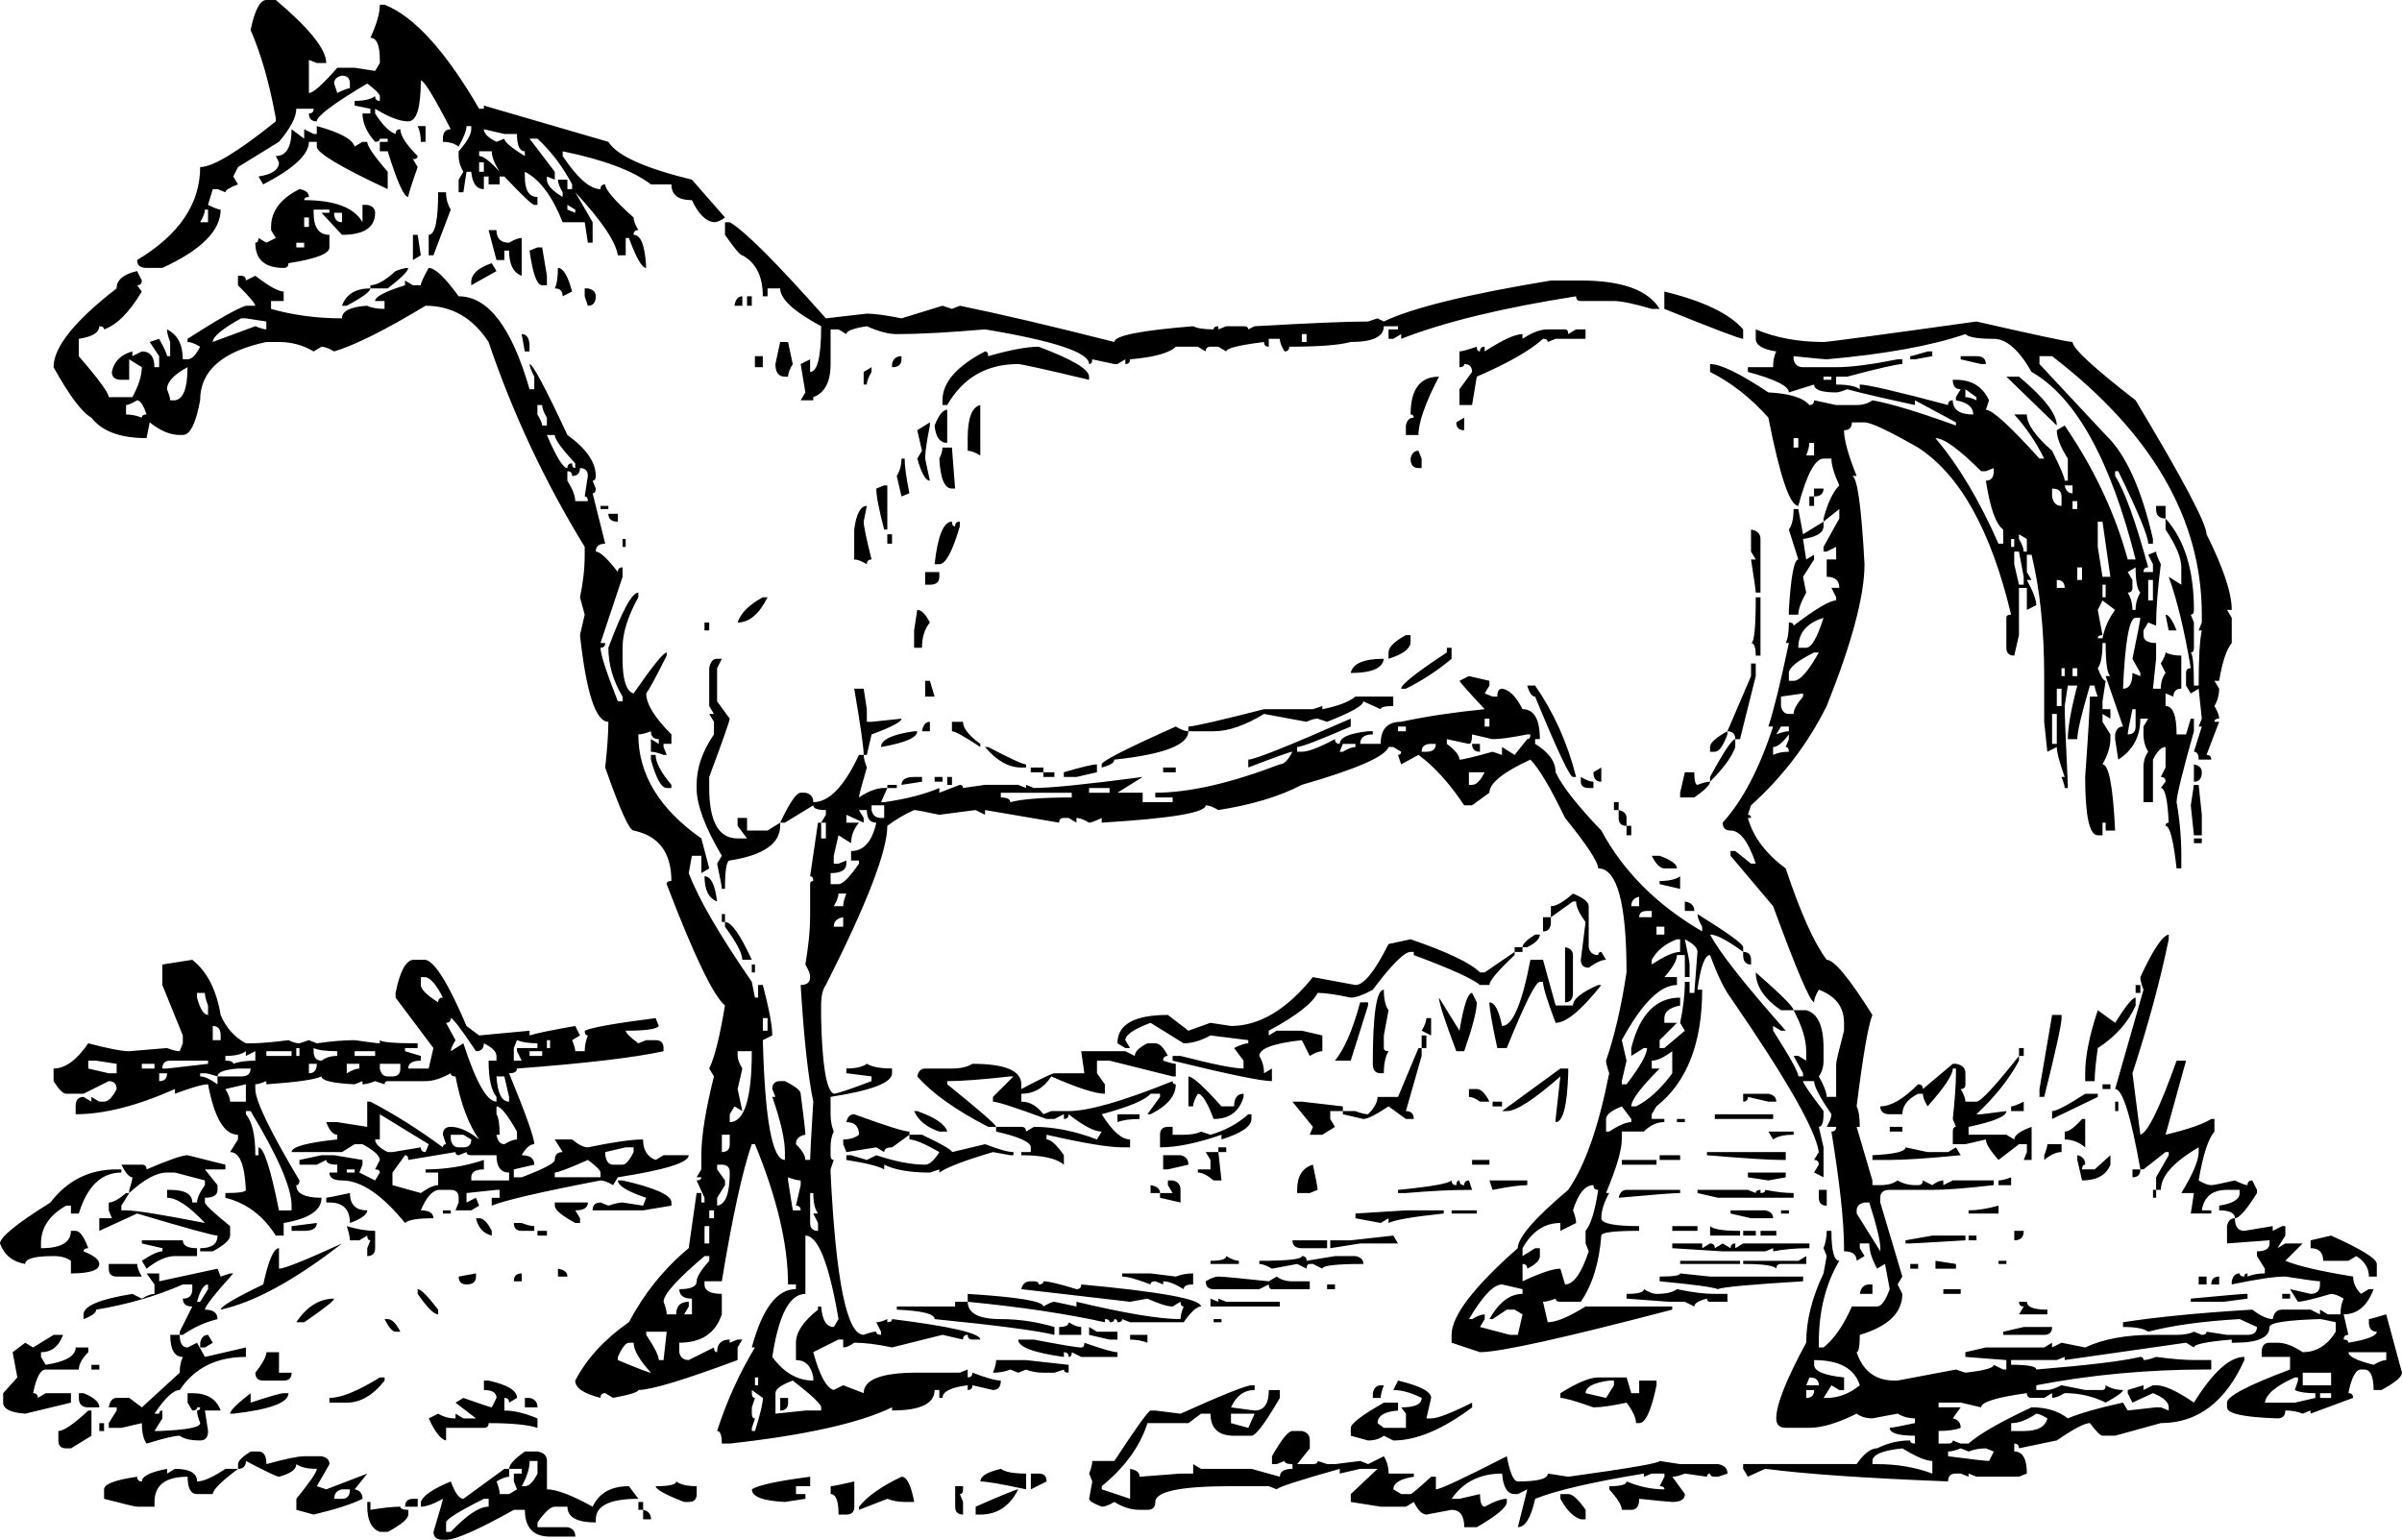 <?xml version="1.0" encoding="UTF-8" standalone="no"?>
<!-- Created with Inkscape (http://www.inkscape.org/) -->

<svg
   xmlns:dc="http://purl.org/dc/elements/1.1/"
   xmlns:cc="http://creativecommons.org/ns#"
   xmlns:rdf="http://www.w3.org/1999/02/22-rdf-syntax-ns#"
   xmlns:svg="http://www.w3.org/2000/svg"
   xmlns="http://www.w3.org/2000/svg"
   xmlns:sodipodi="http://sodipodi.sourceforge.net/DTD/sodipodi-0.dtd"
   xmlns:inkscape="http://www.inkscape.org/namespaces/inkscape"
   width="60.96"
   height="39.08"
   id="svg3259"
   version="1.1"
   inkscape:version="0.48.2 r9819">
  <defs
     id="defs3261" />
  <sodipodi:namedview
     id="base"
     pagecolor="#ffffff"
     bordercolor="#666666"
     borderopacity="1.0"
     inkscape:pageopacity="0.0"
     inkscape:pageshadow="2"
     inkscape:zoom="0.35"
     inkscape:cx="30.48"
     inkscape:cy="19.539997"
     inkscape:document-units="px"
     inkscape:current-layer="layer1"
     showgrid="false"
     fit-margin-top="0"
     fit-margin-left="0"
     fit-margin-right="0"
     fit-margin-bottom="0"
     inkscape:window-width="578"
     inkscape:window-height="424"
     inkscape:window-x="20"
     inkscape:window-y="20"
     inkscape:window-maximized="0" />
  <g
     inkscape:label="Ebene 1"
     inkscape:groupmode="layer"
     id="layer1"
     transform="translate(-319.52,-512.822)">
    <path
       inkscape:connector-curvature="0"
       style="font-size:40px;font-style:normal;font-variant:normal;font-weight:normal;font-stretch:normal;text-align:start;line-height:125%;letter-spacing:0px;word-spacing:0px;writing-mode:lr-tb;text-anchor:start;fill:#000000;fill-opacity:1;stroke:none;font-family:Animals Old Cuts;-inkscape-font-specification:Animals Old Cuts"
       d="m 326.28,512.822 0.24,0 c 0.853,0.72 1.28,1.253 1.28,1.6 l -0.24,0 -0.2,-0.08 0,0.84 c 0.107,4e-5 0.347,-0.213 0.72,-0.64 l 0.44,0 0.52,0.08 0.12,-0.2 0,-0.08 c -1e-5,-0.373 -0.08,-0.56 -0.24,-0.56 0.16,-0.347 0.24,-0.627 0.24,-0.84 l 0.12,0 c 0.747,0.293 1.547,1.173 2.4,2.64 l 0.12,0 0,-0.08 3.16,0.92 c 0.213,0.347 0.92,0.667 2.12,0.96 l 0.84,0.96 c -0.107,0.08 -0.2,0.12 -0.28,0.12 -0.213,-0.027 -0.4,-0.213 -0.56,-0.56 -0.347,4e-5 -0.52,-0.133 -0.52,-0.4 l -0.52,0 c -0.453,-0.347 -1.2,-0.627 -2.24,-0.84 l 0,0.12 c 0.373,0.56 0.693,0.84 0.96,0.84 -2e-5,-0.08 0.04,-0.12 0.12,-0.12 -2e-5,0.133 0.24,0.413 0.72,0.84 -2e-5,0.08 0.04,0.187 0.12,0.32 -0.08,4e-5 -0.12,0.04 -0.12,0.12 0.187,4e-5 0.293,0.28 0.32,0.84 -0.107,3e-5 -0.253,-0.253 -0.44,-0.76 l -0.08,0 0,0.44 -0.2,0 c -0.053,-0.347 -0.413,-0.88 -1.08,-1.6 l 0.44,0.76 0,0.52 -0.12,0 -0.08,-0.52 -0.56,0 c -0.267,-0.667 -0.587,-1.093 -0.96,-1.28 l 0,0.12 c -2e-5,0.347 0.107,0.52 0.32,0.52 l 0,0.2 -0.08,0 c -0.053,4e-5 -0.307,-0.24 -0.76,-0.72 l -0.12,0 0,0.2 -0.28,0 0,-0.2 -0.12,0 0,0.32 c -0.187,4e-5 -0.293,-0.147 -0.32,-0.44 l -0.12,0 -0.08,0.52 -0.12,0 0,-0.32 0.12,-0.2 c -0.08,-0.133 -0.12,-0.267 -0.12,-0.4 l 0,-0.12 c 0.213,-0.24 0.32,-0.427 0.32,-0.56 l 0,-0.08 -0.12,0 c -2e-5,0.107 -0.067,0.28 -0.2,0.52 -0.107,-0.08 -0.24,-0.12 -0.4,-0.12 l 0,-0.08 c -10e-6,-0.16 0.067,-0.24 0.2,-0.24 -0.427,-0.827 -0.68,-1.24 -0.76,-1.24 -10e-6,0.693 -0.107,1.04 -0.32,1.04 -0.213,4e-5 -0.493,-0.107 -0.84,-0.32 l 0,0.12 c 0.187,0.293 0.36,0.467 0.52,0.52 -10e-6,-0.08 0.04,-0.12 0.12,-0.12 -1e-5,0.16 0.147,0.387 0.44,0.68 -1e-5,0.053 -0.04,0.08 -0.12,0.08 l 0.12,0.2 c -0.16,0.453 -0.24,0.707 -0.24,0.76 -0.107,4e-5 -0.28,-0.387 -0.52,-1.16 l -0.2,0 0,-0.24 0.2,0 0,-0.08 -0.2,0 c -1e-5,0.053 -0.04,0.08 -0.12,0.08 -0.213,-0.24 -0.32,-0.48 -0.32,-0.72 l 0.2,0 0,-0.12 -0.4,-0.08 0,-0.12 c 0.24,4e-5 0.413,-0.04 0.52,-0.12 -1e-5,0.08 0.04,0.12 0.12,0.12 l 0,-0.12 c -1e-5,-0.053 -0.107,-0.16 -0.32,-0.32 -0.853,0.507 -1.28,0.827 -1.28,0.96 -0.133,4e-5 -0.2,-0.067 -0.2,-0.2 0.08,4e-5 0.12,-0.04 0.12,-0.12 l -0.44,0 c -1e-5,0.213 -0.147,0.493 -0.44,0.84 l -1.04,0.64 -0.12,0.24 0.12,0.2 c -0.213,0.08 -0.32,0.147 -0.32,0.2 l -0.2,-0.08 -0.12,0 -0.12,0.4 c 0.16,0.08 0.267,0.12 0.32,0.12 -1e-5,0.533 -0.493,1.027 -1.48,1.48 l -0.4,0 c -0.16,3e-5 -0.24,-0.067 -0.24,-0.2 1.067,-0.64 1.6,-1.427 1.6,-2.36 0.32,4e-5 0.96,-0.387 1.92,-1.16 l 0,-0.08 c -0.16,-0.88 -0.373,-1.627 -0.64,-2.24 0.107,-0.507 0.24,-0.76 0.4,-0.76 m 1.72,2.12 0.08,0.24 c 0.16,-0.08 0.267,-0.12 0.32,-0.12 l 0,-0.12 c -10e-6,-0.133 -0.067,-0.2 -0.2,-0.2 -0.133,0.027 -0.2,0.093 -0.2,0.2 m -0.44,1.08 c 0.587,0.16 0.907,0.333 0.96,0.52 l 0.2,-0.12 0.12,0 c -10e-6,0.107 0.173,0.36 0.52,0.76 l 0,0.44 c -1.2,-0.56 -1.8,-0.92 -1.8,-1.08 l 0,-0.12 -0.2,0 c -1e-5,0.32 -0.387,0.68 -1.16,1.08 l -0.12,-0.2 c 0.347,-0.053 0.52,-0.173 0.52,-0.36 l -0.08,-0.16 c 0.267,4e-5 0.4,-0.227 0.4,-0.68 l 0.32,0.24 0,-0.24 0.24,0.12 0.08,0 0,-0.2 m 2.56,0 0.2,0 0,0.4 -0.12,0 c -10e-6,-0.16 -0.027,-0.293 -0.08,-0.4 m 1.68,0.08 c -2e-5,0.107 0.107,0.213 0.32,0.32 l 0.2,-0.08 c -2e-5,0.08 0.173,0.227 0.52,0.44 l 0,-0.12 c -0.133,4e-5 -0.2,-0.147 -0.2,-0.44 l -0.32,0 -0.52,-0.12 m 1.16,0.24 0.64,0.84 0,0.2 -0.2,-0.08 0,0.08 c -2e-5,0.133 0.133,0.28 0.4,0.44 l 0,-0.12 c -0.08,-0.133 -0.12,-0.24 -0.12,-0.32 l 0.24,0 0,0.24 0.12,0 0,-0.12 c -0.24,-0.453 -0.533,-0.84 -0.88,-1.16 l -0.2,0 m -1.28,0.32 0,0.12 c 0.107,4e-5 0.28,0.133 0.52,0.4 -0.133,-0.213 -0.2,-0.387 -0.2,-0.52 l -0.32,0 m 0,0.28 0,0.24 0.12,0 0,-0.24 -0.12,0 m -4.56,0.68 c 0.16,0.027 0.24,0.093 0.24,0.2 -0.08,4e-5 -0.12,0.027 -0.12,0.08 0.773,4e-5 1.267,0.187 1.48,0.56 l 0,-0.44 0.12,0 c 0.133,0.027 0.2,0.093 0.2,0.2 -1e-5,0.373 -0.28,0.56 -0.84,0.56 l -0.52,-0.56 0.2,0 0,-0.08 -0.4,0 0,0.08 c -1e-5,0.373 0.133,0.56 0.4,0.56 l 0,0.32 c -10e-6,0.16 -0.347,0.293 -1.04,0.4 -10e-6,0.08 -0.04,0.12 -0.12,0.12 -0.48,3e-5 -0.72,-0.213 -0.72,-0.64 0.053,4e-5 0.08,-0.04 0.08,-0.12 l 0.2,0.12 0.24,-0.12 -0.12,-0.2 0,-0.08 c -10e-6,-0.4 0.24,-0.72 0.72,-0.96 m 3.52,0.08 0.2,0 c -10e-6,0.16 0.04,0.307 0.12,0.44 l -0.44,1.16 -0.12,0 0,-0.52 c 0.16,4e-5 0.24,-0.36 0.24,-1.08 m 3.28,0.32 0,0.12 0.2,0.08 0,-0.08 -0.2,-0.12 m -9.2,0.12 c -1e-5,0.08 -0.04,0.187 -0.12,0.32 l 0.2,0 0,-0.32 -0.08,0 m 3.28,0.08 c -10e-6,0.16 0.067,0.24 0.2,0.24 l 0,-0.24 -0.2,0 m -0.76,0.12 0,0.24 0.12,0 0,-0.24 -0.12,0 m 10.68,0.12 0.12,0 c 0.373,0.213 1.187,1.027 2.44,2.44 l 1.04,-0.12 c 0.187,3e-5 0.48,0.04 0.88,0.12 l 1.04,-0.32 0.24,0.08 0.2,-0.08 c 1.04,0.213 2.347,0.52 3.92,0.92 -3e-5,-0.16 0.667,-0.293 2,-0.4 0.107,0.053 0.28,0.08 0.52,0.08 -3e-5,-0.053 0.04,-0.08 0.12,-0.08 l 0,0.08 0.2,-0.08 0.44,0 c 0.08,3e-5 0.12,0.027 0.12,0.08 l 0.16,-0.08 c 1.413,-0.08 2.373,-0.12 2.88,-0.12 l 0.24,-0.08 0.16,0.08 c 0.72,-0.347 2.133,-0.693 4.24,-1.04 l 0.76,0 c 1.04,3e-5 1.707,0.24 2,0.72 l -0.2,0 c -0.453,-0.133 -0.773,-0.2 -0.96,-0.2 l -0.84,0 c -0.08,3e-5 -0.12,-0.04 -0.12,-0.12 -1.867,0.293 -3.347,0.653 -4.44,1.08 l 0,-0.12 -0.2,0.12 -0.12,0 0,-0.24 0.24,0 0,-0.08 -0.36,0 c -4e-5,0.267 -0.28,0.4 -0.84,0.4 -0.293,0.08 -0.813,0.12 -1.56,0.12 -4e-5,0.08 -0.04,0.12 -0.12,0.12 -0.08,-0.133 -0.12,-0.24 -0.12,-0.32 l -0.28,0 0,0.2 c -0.08,3e-5 -0.12,-0.04 -0.12,-0.12 -0.64,0.08 -0.96,0.16 -0.96,0.24 l -0.2,-0.12 -0.2,0 c -0.08,3e-5 -0.12,0.04 -0.12,0.12 l -0.2,-0.12 -0.56,0 c -0.16,0.16 -0.547,0.267 -1.16,0.32 -3e-5,0.08 -0.04,0.12 -0.12,0.12 l 0,-0.12 -0.2,0.12 -0.08,0 -0.56,-0.12 c -3e-5,0.08 -0.027,0.12 -0.08,0.12 -3e-5,-0.293 -0.88,-0.587 -2.64,-0.88 -0.933,0.08 -1.68,0.12 -2.24,0.12 -0.213,3e-5 -0.467,-0.067 -0.76,-0.2 -0.347,0.053 -0.52,0.12 -0.52,0.2 l -0.2,-0.12 -0.2,0 0,0.88 c -2e-5,0.453 -0.147,0.733 -0.44,0.84 l 0,0.08 -0.32,0 0.12,-0.2 -0.12,-0.72 0.24,-0.12 0,0.32 c 0.187,3e-5 0.28,-0.387 0.28,-1.16 -0.693,-0.373 -1.04,-0.693 -1.04,-0.96 l -0.32,0 0,0.2 -0.12,0 c -2e-5,-0.507 -0.173,-0.853 -0.52,-1.04 -0.053,4e-5 -0.2,-0.173 -0.44,-0.52 l 0,-0.32 m -6,0.2 0.2,0 c -2e-5,0.213 0.107,0.32 0.32,0.32 0.133,-0.08 0.24,-0.12 0.32,-0.12 l 0,0.96 c -0.213,-0.08 -0.32,-0.293 -0.32,-0.64 l -0.12,0 0,0.24 -0.2,0 -0.2,-0.76 m -1.92,0.12 0.12,0 0.08,0.52 -0.2,0.12 0,-0.64 m -2.96,0.2 0,0.12 0.2,0 0,-0.12 -0.2,0 m 6.12,0.12 0.12,0 0.12,0.72 0,0.24 -0.12,0 c -0.133,3e-5 -0.24,-0.293 -0.32,-0.88 l 0.2,-0.08 m -1.16,0.4 0.12,0.2 -0.64,0.36 0,-0.12 c 0.027,-0.187 0.2,-0.333 0.52,-0.44 m -2.12,0.12 c -10e-6,0.08 -0.173,0.253 -0.52,0.52 l -0.44,0 0,-0.08 c 0.16,3e-5 0.373,-0.12 0.64,-0.36 0.133,-0.053 0.24,-0.08 0.32,-0.08 m 0.52,0 c 0.16,3e-5 0.413,0.24 0.76,0.72 0.747,3e-5 1.347,0.787 1.8,2.36 l 0.12,0 0,-0.32 c -0.08,-0.16 -0.12,-0.267 -0.12,-0.32 0.08,3e-5 0.4,0.6 0.96,1.8 0.48,0.347 0.72,0.693 0.72,1.04 -2e-5,0.08 -0.027,0.12 -0.08,0.12 l 0.08,0.2 c -2e-5,0.08 -0.027,0.12 -0.08,0.12 l 0.32,1.28 c -0.16,3e-5 -0.24,0.067 -0.24,0.2 0.107,3e-5 0.293,0.173 0.56,0.52 -2e-5,-0.08 0.04,-0.12 0.12,-0.12 l 0,0.24 -0.56,1.68 0.12,0 c -2e-5,0.08 -0.04,0.12 -0.12,0.12 -2e-5,0.16 0.147,0.613 0.44,1.36 l 0.12,0 0,-0.12 c -0.24,-0.4 -0.36,-0.813 -0.36,-1.24 0.347,-0.933 0.6,-1.4 0.76,-1.4 l 0,0.12 c -0.267,0.48 -0.4,0.907 -0.4,1.28 l 0,0.28 c -2e-5,0.533 0.093,0.827 0.28,0.88 0.48,-0.693 0.76,-1.04 0.84,-1.04 l 0,0.08 c -0.267,0.533 -0.44,0.853 -0.52,0.96 -2e-5,0.267 0.213,0.613 0.64,1.04 l 0,0.24 -0.2,0 0,0.08 0.08,0.2 -0.08,0 c -0.133,-0.053 -0.24,-0.08 -0.32,-0.08 l 0,-0.32 0.2,0.12 0,-0.12 c -0.133,2e-5 -0.2,-0.067 -0.2,-0.2 -0.133,0.053 -0.24,0.08 -0.32,0.08 -2e-5,1.013 0.533,1.893 1.6,2.64 l 0.2,0.76 -0.2,0.12 0,-0.44 -0.24,0 -0.08,0.44 c 0.24,0.64 0.773,1.56 1.6,2.76 l 0.08,0.4 0.08,0 0,-0.32 0.12,0 c 0.16,0.613 0.24,1.04 0.24,1.28 l -0.24,0.12 c 0.053,2.027 0.24,3.04 0.56,3.04 l 0,-0.2 c -2e-5,-0.32 -0.107,-0.787 -0.32,-1.4 l 0.08,0 -0.08,-0.2 c -2e-5,-0.133 0.067,-0.2 0.2,-0.2 l 0.12,0 c 0.267,0.133 0.4,0.24 0.4,0.32 0.08,0.613 0.12,0.96 0.12,1.04 -0.16,0.027 -0.24,0.107 -0.24,0.24 0.16,0.16 0.24,0.293 0.24,0.4 l 0.12,0 c -2e-5,-0.107 0.027,-0.6 0.08,-1.48 -0.133,-0.64 -0.24,-1.627 -0.32,-2.96 0.16,2e-5 0.24,-0.067 0.24,-0.2 -2e-5,-0.08 -0.04,-0.187 -0.12,-0.32 0.08,-0.48 0.12,-0.88 0.12,-1.2 l 0,-0.84 c -2e-5,-0.053 0.027,-0.08 0.08,-0.08 -2e-5,-0.08 -0.027,-0.12 -0.08,-0.12 l 0.2,-1.36 0.08,0 0,0.4 0.12,0 0,-0.4 -0.12,0 0.12,-0.2 0,-0.12 c -0.213,2e-5 -0.32,-0.04 -0.32,-0.12 l -0.72,0.44 -0.12,0 c 0.24,-0.507 0.413,-0.76 0.52,-0.76 l 0.12,0 c 0.133,0.027 0.2,0.107 0.2,0.24 0.4,2e-5 0.787,-0.4 1.16,-1.2 l 0.12,0 c -3e-5,0.08 0.027,0.187 0.08,0.32 -0.133,0.453 -0.2,0.707 -0.2,0.76 0.24,-0.16 0.453,-0.24 0.64,-0.24 l 0.08,0 -0.16,0.36 0.08,0 c 0.56,-0.08 1.027,-0.2 1.4,-0.36 l 0,0.12 0.52,-0.2 c 0.053,2e-5 0.08,0.027 0.08,0.08 l 0.56,-0.08 0.84,0 0.2,0.08 0,-0.08 0.2,0.08 c 0.427,2e-5 1.347,-0.093 2.76,-0.28 l -0.64,0.4 0.64,0 0,0.24 0.76,0 0,-0.12 -0.44,0 0,-0.12 c 0.853,2e-5 1.907,-0.24 3.16,-0.72 0.107,2e-5 0.213,-0.107 0.32,-0.32 -0.053,2e-5 -0.427,0.133 -1.12,0.4 l 0,-0.2 c 0.16,2e-5 1.027,-0.347 2.6,-1.04 l 0,0.2 c -0.8,0.347 -1.253,0.52 -1.36,0.52 l 0,0.12 0.12,0 c 0.16,2e-5 0.44,-0.107 0.84,-0.32 -4e-5,0.08 0.04,0.12 0.12,0.12 -4e-5,-0.16 0.24,-0.267 0.72,-0.32 l 0.12,0 0,0.08 c -0.213,2e-5 -0.32,0.08 -0.32,0.24 l 0.52,0 c -4e-5,-0.373 0.173,-0.56 0.52,-0.56 0.613,-0.133 1.32,-0.24 2.12,-0.32 -0.4,-0.427 -0.613,-0.667 -0.64,-0.72 l 0.24,-0.12 0.52,0.12 0,0.12 -0.12,0.2 0.2,0.08 0.12,0 c -4e-5,-0.133 0.04,-0.2 0.12,-0.2 0.187,0.027 0.36,0.2 0.52,0.52 0.293,2e-5 0.44,0.253 0.44,0.76 l -0.12,0 0,0.12 c 0.347,0.213 0.52,0.453 0.52,0.72 0.16,0.347 0.547,0.84 1.16,1.48 0.56,1.04 1.413,1.893 2.56,2.56 l 0,-0.12 c -0.08,-0.133 -0.12,-0.24 -0.12,-0.32 0.773,0.48 1.16,0.76 1.16,0.84 l 0,0.12 c -0.4,-0.293 -0.68,-0.44 -0.84,-0.44 0.24,0.453 0.88,1.267 1.92,2.44 l -0.12,0 -0.2,-0.12 0,0.12 c 0.427,0.667 0.64,1.053 0.64,1.16 l 0.12,0 0,-0.08 -0.24,-0.44 0.12,0 0.2,0.12 0,-0.24 c -5e-5,-0.293 -0.107,-0.64 -0.32,-1.04 l 0.32,0 c 0.293,0.08 0.44,0.4 0.44,0.96 l 0,0.32 c -5e-5,0.16 -0.04,0.293 -0.12,0.4 0.133,0.24 0.2,0.413 0.2,0.52 l 0.24,0 0,-0.84 c -5e-5,-0.053 0.067,-0.333 0.2,-0.84 l 0,-0.2 c -5e-5,-0.4 -0.213,-0.68 -0.64,-0.84 -0.08,0.133 -0.12,0.24 -0.12,0.32 -0.107,-0.027 -0.453,-0.84 -1.04,-2.44 l -1.08,-1.28 0,-0.12 0.12,0 0.4,0.32 0.12,0 c -0.187,-0.56 -0.4,-0.84 -0.64,-0.84 -0.133,2e-5 -0.2,-0.067 -0.2,-0.2 0.507,-0.56 0.933,-1.373 1.28,-2.44 l -0.12,0 c 0.133,-0.4 0.307,-1.107 0.52,-2.12 l -0.08,0 c 0.053,-0.107 0.08,-0.28 0.08,-0.52 0.08,3e-5 0.12,0.027 0.12,0.08 0.56,-0.427 0.92,-0.64 1.08,-0.64 l 0,-0.08 -0.12,-0.24 0.2,0 c -5e-5,-0.187 -0.107,-0.28 -0.32,-0.28 l 0,-0.44 0.24,0 0,-0.32 -0.24,0.12 -0.08,0 0,-0.12 0.4,-0.72 0,-0.24 -0.4,0.32 0,-0.08 c 0.107,-0.4 0.24,-0.68 0.4,-0.84 -0.133,-0.293 -0.2,-0.52 -0.2,-0.68 l -0.2,0 c -0.213,3e-5 -0.427,0.4 -0.64,1.2 -0.213,3e-5 -0.467,-0.747 -0.76,-2.24 -0.453,-0.507 -0.947,-0.893 -1.48,-1.16 l 0,-0.2 c 0.267,3e-5 0.76,0.24 1.48,0.72 0.533,0.027 0.88,0.133 1.04,0.32 0.08,3e-5 0.12,-0.04 0.12,-0.12 l 0.56,0.12 0.52,0 c 0.16,3e-5 0.293,-0.04 0.4,-0.12 0.453,0.08 1.16,0.293 2.12,0.64 l 0,-0.08 -1.04,-0.56 0,0.12 c -0.747,-0.16 -1.32,-0.293 -1.72,-0.4 -0.133,0.053 -0.227,0.08 -0.28,0.08 -0.373,3e-5 -0.56,-0.067 -0.56,-0.2 l -0.64,0.2 c -5e-5,-0.16 -0.347,-0.333 -1.04,-0.52 l 0,-0.12 0.64,0 c -5e-5,-0.16 0.027,-0.293 0.08,-0.4 -0.347,-0.053 -0.52,-0.16 -0.52,-0.32 l 0,-0.24 c 0.507,0.213 1.08,0.32 1.72,0.32 0.107,3e-5 1.4,-0.173 3.88,-0.52 1.52,0.347 2.333,0.52 2.44,0.52 -6e-5,0.16 0.533,0.653 1.6,1.48 1.2,2 1.8,3.133 1.8,3.4 0.427,0.853 0.64,1.493 0.64,1.92 l -0.12,0 0.12,0.2 0,0.64 c -0.133,0.16 -0.24,0.48 -0.32,0.96 l -0.12,0 0.12,0.2 c -6e-5,0.16 -0.04,0.307 -0.12,0.44 0.08,0.133 0.12,0.24 0.12,0.32 -0.08,2e-5 -0.12,0.027 -0.12,0.08 l 0.12,0 -0.32,0.84 c 0.08,2e-5 0.12,0.04 0.12,0.12 l -0.32,0 c -6e-5,-0.133 -0.04,-0.2 -0.12,-0.2 l 0.2,-0.64 -0.08,0 0.08,-0.2 -0.08,-0.76 -0.2,0.12 -0.12,-0.2 0,-0.32 c -6e-5,-0.08 0.04,-0.12 0.12,-0.12 -0.16,-0.96 -0.347,-1.733 -0.56,-2.32 l 0.32,0.2 0,-0.44 c -6e-5,-0.24 -0.133,-0.56 -0.4,-0.96 l 0,-0.28 c 0.48,0.533 0.72,1.307 0.72,2.32 -6e-5,0.08 -0.027,0.12 -0.08,0.12 l 0.08,0.2 0,0.64 c -6e-5,0.08 -0.027,0.12 -0.08,0.12 0.053,0.053 0.08,0.333 0.08,0.84 l 0.12,0 c -6e-5,-0.693 0.027,-1.16 0.08,-1.4 l -0.08,0 0.08,-0.2 0,-0.2 c -6e-5,-2.427 -1.267,-4.613 -3.8,-6.56 l -0.32,0 0,0.2 1.68,1.8 c 0.507,0.48 0.907,1.36 1.2,2.64 l 0,0.12 -0.12,0 c -6e-5,-0.187 -0.253,-0.8 -0.76,-1.84 l -0.08,0 0,0.12 c 0.24,0.373 0.52,1.147 0.84,2.32 -0.08,3e-5 -0.12,0.04 -0.12,0.12 l 0.24,0 0,-0.2 -0.12,-0.24 0.2,-0.08 c -6e-5,0.053 0.04,0.16 0.12,0.32 -0.08,0.613 -0.12,1.133 -0.12,1.56 l -0.2,-0.08 -0.12,0.2 0,0.12 c -6e-5,0.133 0.107,0.2 0.32,0.2 l 0,0.4 -0.08,0.76 0.2,0 c -6e-5,-0.16 0.04,-0.293 0.12,-0.4 l -0.12,-0.24 c 0.08,-0.133 0.12,-0.227 0.12,-0.28 0.107,0.053 0.24,0.08 0.4,0.08 l 0,0.84 c -0.133,2e-5 -0.2,0.067 -0.2,0.2 l -0.2,-0.08 0,0.32 c 0.187,2e-5 0.28,0.24 0.28,0.72 l 0.24,0 0.12,-0.4 0.08,0 0,0.32 c -0.293,1.04 -0.44,1.64 -0.44,1.8 0.08,0.453 0.12,0.907 0.12,1.36 l 0,0.32 -0.12,0 c -0.08,-0.72 -0.173,-1.08 -0.28,-1.08 -6e-5,-0.053 0.027,-0.08 0.08,-0.08 -0.027,-0.587 -0.093,-0.88 -0.2,-0.88 l 0.12,-0.16 c -6e-5,-0.08 -0.04,-0.12 -0.12,-0.12 l 0.12,-0.24 0,-0.52 c -0.107,2e-5 -0.213,0.107 -0.32,0.32 l 0,1.08 -0.24,0 0,-0.88 c -6e-5,-0.16 0.04,-0.293 0.12,-0.4 -0.08,-0.133 -0.12,-0.28 -0.12,-0.44 l 0,-0.2 0.12,-0.2 -0.2,0 c -6e-5,0.453 -0.187,0.8 -0.56,1.04 l -0.08,-0.52 0,-0.12 c 0.027,-0.133 0.093,-0.2 0.2,-0.2 l -0.44,-1.28 0.12,0 c -0.08,-0.053 -0.12,-0.333 -0.12,-0.84 l -0.08,0 c -6e-5,0.32 -0.04,0.533 -0.12,0.64 0.08,0.213 0.147,0.32 0.2,0.32 l -0.08,0.52 0,0.2 0.2,0 0,0.24 -0.2,-0.12 0,0.2 0.2,0.32 0,0.12 c -6e-5,0.187 -0.067,0.4 -0.2,0.64 0.16,2e-5 0.267,0.56 0.32,1.68 l -0.24,0 0,-0.2 -0.08,0 0,0.32 -0.12,0 c -0.213,2e-5 -0.32,-0.493 -0.32,-1.48 0.08,-1.12 0.12,-1.8 0.12,-2.04 l 0.2,0 c -0.053,-0.133 -0.08,-0.227 -0.08,-0.28 l -0.12,0 c -0.213,0.72 -0.32,1.173 -0.32,1.36 l -0.24,0 c -6e-5,-0.293 0.08,-0.747 0.24,-1.36 l -0.24,0 -0.08,0.52 c -6e-5,0.213 0.027,0.88 0.08,2 l 0,0.08 -0.08,0 c -6e-5,-0.053 -0.027,-0.147 -0.08,-0.28 l 0.08,0 c -0.133,-0.373 -0.2,-0.627 -0.2,-0.76 l -0.24,0.12 -0.08,-0.76 0,-1.16 c -6e-5,-1.173 -0.107,-2.2 -0.32,-3.08 l -0.12,0 0,0.44 0.12,0.2 -0.12,0 c 0.16,0.293 0.24,0.507 0.24,0.64 l -0.24,0.12 0,-0.56 -0.2,0 0,1.2 -0.12,0.52 c -0.133,3e-5 -0.2,-0.067 -0.2,-0.2 l 0,-0.76 c -5e-5,-0.053 0.04,-0.08 0.12,-0.08 -0.507,-2.133 -1.293,-3.547 -2.36,-4.24 -0.747,-0.427 -1.2,-0.64 -1.36,-0.64 l -0.32,0 c -5e-5,0.133 -0.067,0.2 -0.2,0.2 -5e-5,0.24 0.107,0.627 0.32,1.16 l -0.12,0 c 0.133,3e-5 0.24,0.747 0.32,2.24 -5e-5,0.8 -0.32,2 -0.96,3.6 -0.48,0.96 -1.12,1.8 -1.92,2.52 l -0.08,0.24 c 0.053,2e-5 0.08,0.027 0.08,0.08 l -0.08,0 c 0.133,0.48 0.453,0.907 0.96,1.28 0.373,1.12 0.72,1.893 1.04,2.32 0.187,2e-5 0.573,0.467 1.16,1.4 -0.107,0.267 -0.24,1.04 -0.4,2.32 0.053,0.107 0.08,0.28 0.08,0.52 l -0.08,0 0.4,1.36 0,0.12 0.2,0 c 0.187,10e-6 0.333,-0.04 0.44,-0.12 0.133,0.08 0.28,0.12 0.44,0.12 l 0.08,0 c 0.08,10e-6 0.12,-0.04 0.12,-0.12 l 0.24,0.12 c 0.107,-0.08 0.2,-0.12 0.28,-0.12 l 0,0.12 0.24,-0.12 1.04,0 0,0.12 c -0.693,0.08 -1.213,0.12 -1.56,0.12 l -1.08,0 c -0.16,10e-6 -0.24,0.067 -0.24,0.2 l 0,0.12 0.56,1.88 -0.12,0.2 0.12,0.24 c -5e-5,0.48 -0.36,0.827 -1.08,1.04 -5e-5,0.293 -0.027,0.44 -0.08,0.44 0.16,0.48 0.48,0.72 0.96,0.72 l 0.08,0 1.48,-0.28 0.24,0.08 c 0.48,-0.053 0.72,-0.12 0.72,-0.2 l 0.24,0.12 0.08,0 0,-0.24 -1.04,-0.08 0,-0.12 0.52,-0.12 1.48,0 0.2,-0.12 0,0.12 0.24,-0.12 0.6,0.12 c 0.453,-0.213 1.027,-0.32 1.72,-0.32 l 0.6,0 c 0.187,10e-6 0.333,-0.027 0.44,-0.08 l 0.2,0.08 c 0.08,10e-6 0.12,-0.027 0.12,-0.08 l 0.52,0.08 0.52,0 c 0.16,10e-6 0.24,-0.067 0.24,-0.2 l -0.44,-0.2 c -0.933,0.053 -1.707,0.16 -2.32,0.32 -0.107,-0.08 -0.32,-0.12 -0.64,-0.12 l 0,-0.12 c 0.853,-0.133 1.947,-0.24 3.28,-0.32 0.213,0.16 0.387,0.24 0.52,0.24 0.027,-0.16 0.107,-0.24 0.24,-0.24 l 0.72,0 0.24,0.12 0,-0.12 0.2,0.12 0.32,0 c -6e-5,-0.16 0.027,-0.293 0.08,-0.4 -0.133,-0.08 -0.24,-0.12 -0.32,-0.12 -0.453,0.133 -0.733,0.2 -0.84,0.2 l -0.2,-0.32 0.52,0.12 c 0.16,10e-6 0.24,-0.08 0.24,-0.24 l 0,-0.08 c -0.08,10e-6 -0.373,-0.04 -0.88,-0.12 -0.267,10e-6 -0.72,0.067 -1.36,0.2 l 0,-0.08 c 0.027,-0.133 0.093,-0.2 0.2,-0.2 -6e-5,0.053 0.04,0.08 0.12,0.08 -6e-5,-0.053 0.027,-0.08 0.08,-0.08 l 0,0.08 c 0.133,-0.053 0.28,-0.08 0.44,-0.08 l 0,-0.12 -0.2,-0.32 0,-0.12 c 0.213,10e-6 0.32,-0.067 0.32,-0.2 l 0,-0.08 -1.08,0.08 0,-0.44 c 0.027,-0.133 0.093,-0.2 0.2,-0.2 -6e-5,0.213 0.08,0.32 0.24,0.32 l 0.72,-0.12 0,0.12 0.24,-0.12 0.08,0 0,0.24 -0.2,0.32 0.2,-0.12 0.44,0 -0.44,0.44 c 0.32,0.133 0.893,0.267 1.72,0.4 -6e-5,0.16 0.067,0.307 0.2,0.44 l 0.2,-0.12 0.12,0 c -0.16,0.427 -0.413,0.64 -0.76,0.64 l 0.12,0.52 c -0.08,10e-6 -0.12,0.04 -0.12,0.12 0.08,10e-6 0.12,0.027 0.12,0.08 0.48,-0.08 0.72,-0.173 0.72,-0.28 -0.133,1e-5 -0.2,-0.08 -0.2,-0.24 l 0,-0.08 c 0.027,10e-6 0.173,-0.04 0.44,-0.12 l 0.4,1.48 c -6e-5,0.107 -0.173,0.253 -0.52,0.44 l -0.2,0 c -6e-5,-0.347 -0.08,-0.52 -0.24,-0.52 l -0.08,0 c -0.133,10e-6 -0.24,0.2 -0.32,0.6 0.08,10e-6 0.12,0.04 0.12,0.12 l -1.08,0.4 0,-0.08 -0.2,0.08 c -0.133,-0.053 -0.28,-0.08 -0.44,-0.08 -6e-5,0.133 -0.067,0.2 -0.2,0.2 -0.853,-0.027 -1.28,-0.12 -1.28,-0.28 l 0,-0.12 c -6e-5,-0.16 0.533,-0.44 1.6,-0.84 l 0,-0.32 -0.72,0 0,-0.12 c -6e-5,-0.16 0.067,-0.24 0.2,-0.24 l 0.2,0 c 0.187,10e-6 0.4,0.08 0.64,0.24 0.347,10e-6 0.627,-0.173 0.84,-0.52 l 0,-0.24 c -0.24,-0.053 -0.373,-0.08 -0.4,-0.08 -0.853,0.027 -1.28,0.093 -1.28,0.2 -6e-5,0.267 -0.293,0.4 -0.88,0.4 l -0.08,0 0,-0.08 c -0.64,0.053 -0.96,0.12 -0.96,0.2 l -0.2,-0.12 -3.08,0.44 0,-0.08 -0.2,0.08 -1.16,0 0,0.12 c 0.427,10e-6 0.64,0.04 0.64,0.12 1.307,-0.107 2.187,-0.213 2.64,-0.32 0.053,1e-5 0.08,0.027 0.08,0.08 0.08,10e-6 0.187,-0.027 0.32,-0.08 0.4,0.053 0.72,0.08 0.96,0.08 l 0.44,0 0,0.24 -0.12,0 c -1.493,10e-6 -2.933,0.133 -4.32,0.4 l 0,0.12 0.28,0 c 0.08,10e-6 0.2,-0.04 0.36,-0.12 l 0.6,0.12 0.44,0 c 0.053,10e-6 0.08,-0.04 0.08,-0.12 0.133,0.08 0.28,0.12 0.44,0.12 -6e-5,0.053 -0.147,0.16 -0.44,0.32 -0.32,-0.16 -0.667,-0.24 -1.04,-0.24 -0.133,0.08 -0.24,0.12 -0.32,0.12 l 0,-0.12 -0.2,0.12 -0.32,0 c -0.08,10e-6 -0.12,-0.04 -0.12,-0.12 -0.773,0.107 -1.16,0.227 -1.16,0.36 l -0.52,-0.12 -0.56,0 0,0.12 0.56,0 -0.2,0.28 c 0.133,0.027 0.2,0.107 0.2,0.24 -0.133,0.053 -0.32,0.08 -0.56,0.08 l 0,0.32 0.24,0 c 0.08,10e-6 0.12,-0.027 0.12,-0.08 l 0.2,0.08 0.2,0 c 0.267,-0.24 0.8,-0.547 1.6,-0.92 0.373,10e-6 0.68,0.093 0.92,0.28 0.32,-0.133 0.787,-0.267 1.4,-0.4 l 0.12,0.2 0.72,-0.08 0.12,0 0.2,0.08 0,-0.08 c -6e-5,-0.133 -0.133,-0.253 -0.4,-0.36 l -0.52,0.24 -0.12,-0.24 0,-0.08 0.4,-0.12 0,0.12 0.24,-0.12 0.08,0 c 0.213,10e-6 0.533,0.147 0.96,0.44 0.48,-0.773 0.907,-1.16 1.28,-1.16 l 0,0.08 c -0.48,1.067 -1.187,1.6 -2.12,1.6 l -1.16,0.32 -0.32,0 c -0.053,1e-5 -0.16,-0.107 -0.32,-0.32 -0.133,10e-6 -0.413,0.147 -0.84,0.44 l -0.96,0.2 c -5e-5,-0.08 -0.04,-0.12 -0.12,-0.12 l 0,0.2 c 0.213,0 0.32,0.187 0.32,0.56 l -0.2,0.08 -1.08,0 -0.2,-0.08 0,0.08 -0.2,-0.08 -0.12,0 c -0.133,0 -0.2,0.067 -0.2,0.2 -2.08,-0.08 -3.627,-0.187 -4.64,-0.32 l -0.44,0.2 -0.12,-0.2 0,-0.12 2.88,0 c 0.187,-0.267 0.36,-0.4 0.52,-0.4 0.267,-0.133 0.547,-0.2 0.84,-0.2 -5e-5,0.053 0.04,0.08 0.12,0.08 l 0,-0.2 c -0.427,1e-5 -0.64,-0.067 -0.64,-0.2 0.053,10e-6 0.267,-0.04 0.64,-0.12 l 0,-0.12 c -0.16,10e-6 -0.307,-0.04 -0.44,-0.12 l -0.64,0.12 c -0.16,10e-6 -0.293,-0.04 -0.4,-0.12 -0.48,0.24 -0.88,0.36 -1.2,0.36 l -0.6,0 c -0.16,10e-6 -0.24,-0.08 -0.24,-0.24 -5e-5,-0.347 0.253,-0.987 0.76,-1.92 -5e-5,-0.56 0.147,-1.147 0.44,-1.76 l 0.08,-0.44 -0.08,-0.2 c 0.053,-0.133 0.08,-0.28 0.08,-0.44 l 0.12,0 c -5e-5,0.507 0.067,0.76 0.2,0.76 -0.347,0.587 -0.52,1.28 -0.52,2.08 l 0,0.12 0.12,0 c 0.267,-0.213 0.507,-0.56 0.72,-1.04 l 0.64,0 c 0.107,10e-6 0.213,-0.147 0.32,-0.44 l -0.12,-0.64 -0.2,0.12 c -0.133,-0.24 -0.2,-0.453 -0.2,-0.64 l -0.24,0 0,0.12 0.12,0.2 -0.2,0.12 c -5e-5,-0.16 -0.107,-0.24 -0.32,-0.24 l 0,-0.08 c -5e-5,-0.667 -0.107,-1.653 -0.32,-2.96 0.08,10e-6 0.12,-0.04 0.12,-0.12 l -0.24,0 c 0.08,-0.133 0.12,-0.24 0.12,-0.32 -0.293,-0.427 -0.44,-0.707 -0.44,-0.84 l -0.28,0 c -5e-5,0.053 0.173,0.307 0.52,0.76 l 0,0.08 c -5e-5,0.213 -0.04,0.32 -0.12,0.32 l 0.12,0.52 0,0.76 -0.24,-0.12 0.12,-0.2 c -5e-5,-0.08 -0.04,-0.12 -0.12,-0.12 l 0.12,-0.2 c -0.08,-0.56 -0.827,-1.867 -2.24,-3.92 -0.16,-0.213 -0.333,-0.573 -0.52,-1.08 -0.133,2e-5 -0.24,0.293 -0.32,0.88 l 0.12,0 c -5e-5,1.36 -0.387,2.347 -1.16,2.96 l -0.12,0.2 0,0.12 0.32,0 0,0.08 c -0.187,10e-6 -0.36,0.08 -0.52,0.24 l -0.56,0 0,0.2 c -4e-5,0.267 -0.133,0.72 -0.4,1.36 l 0.08,0 c -0.133,0.24 -0.2,0.453 -0.2,0.64 -4e-5,0.133 0.32,0.2 0.96,0.2 l 0,0.12 c -0.64,10e-6 -0.96,0.04 -0.96,0.12 -0.053,0.693 -0.227,1.253 -0.52,1.68 l -0.52,0 c -0.08,1e-5 -0.12,-0.027 -0.12,-0.08 -0.133,0.053 -0.24,0.08 -0.32,0.08 l 0.12,0.52 c 0.213,1e-5 0.533,-0.133 0.96,-0.4 l 2.2,0 0,0.08 c -2.747,0.72 -4.373,1.08 -4.88,1.08 l -0.72,-0.24 0,-0.2 c -4e-5,-0.48 0.56,-1.213 1.68,-2.2 -4e-5,-0.267 0.427,-0.76 1.28,-1.48 0.427,-0.613 0.773,-1.6 1.04,-2.96 -0.053,-0.16 -0.08,-0.267 -0.08,-0.32 0.213,-0.613 0.387,-1.36 0.52,-2.24 -4e-5,-1.76 -0.24,-2.64 -0.72,-2.64 -4e-5,-0.16 -0.28,-0.587 -0.84,-1.28 -0.373,-0.773 -0.667,-1.267 -0.88,-1.48 -0.693,0.32 -1.04,0.6 -1.04,0.84 l -0.44,0.32 -0.2,0 c -0.373,-0.56 -0.76,-0.987 -1.16,-1.28 l -0.44,0.24 -0.08,-0.24 c 0.053,2e-5 0.08,-0.027 0.08,-0.08 l -0.2,-0.12 -0.12,0 c -0.08,0.24 -0.813,0.56 -2.2,0.96 -0.56,0.293 -1.267,0.507 -2.12,0.64 -0.133,-0.08 -0.24,-0.12 -0.32,-0.12 -3e-5,0.187 -0.88,0.333 -2.64,0.44 l 0,-0.12 c -0.16,0.08 -0.267,0.12 -0.32,0.12 -0.133,-0.08 -0.24,-0.12 -0.32,-0.12 l 0,0.12 -0.2,-0.12 -0.12,0 c -0.08,2e-5 -0.12,0.04 -0.12,0.12 l -1.88,-0.32 0,0.12 -0.24,-0.12 -0.92,0.12 c -0.373,-0.08 -0.587,-0.12 -0.64,-0.12 -0.24,0.107 -0.467,0.24 -0.68,0.4 -3e-5,0.64 -0.52,1.987 -1.56,4.04 -0.08,0.107 -0.12,0.28 -0.12,0.52 l 0,0.32 c 0.027,1.2 0.133,1.84 0.32,1.92 0.08,10e-6 0.4,-0.107 0.96,-0.32 l 0,-0.12 -0.64,-0.08 0,-0.12 c 0.24,10e-6 0.413,-0.04 0.52,-0.12 0.133,0.08 0.347,0.12 0.64,0.12 l 0,0.12 c -3e-5,0.24 -0.52,0.44 -1.56,0.6 l 0,0.44 c -2e-5,0.16 0.027,0.307 0.08,0.44 -0.053,0.107 -0.08,0.24 -0.08,0.4 l 0,0.2 c -2e-5,0.08 0.027,0.12 0.08,0.12 l -0.08,0.24 0,0.08 c 0.133,2.747 0.413,4.12 0.84,4.12 0.133,-0.053 0.24,-0.08 0.32,-0.08 -3e-5,0.053 0.04,0.08 0.12,0.08 l 0,-0.08 -0.12,-0.24 c 0.08,1e-5 0.173,-0.027 0.28,-0.08 l 0,0.08 c 0.08,1e-5 0.12,-0.027 0.12,-0.08 1.493,0.187 2.24,0.36 2.24,0.52 l -0.2,0 c -0.08,10e-6 -0.12,-0.04 -0.12,-0.12 -0.08,10e-6 -0.12,0.04 -0.12,0.12 l -0.52,-0.12 -1.28,0.32 c -0.373,-0.08 -0.693,-0.12 -0.96,-0.12 -0.107,0.08 -0.2,0.12 -0.28,0.12 l 0,-0.2 -0.12,0 -0.64,0.32 c 0.16,0.587 0.333,0.907 0.52,0.96 l 0.24,-0.12 0.52,0.2 c -3e-5,-0.347 0.453,-0.52 1.36,-0.52 l 1.08,0 0.2,-0.08 0,0.2 c 0.08,10e-6 0.12,-0.04 0.12,-0.12 0.347,0.133 0.587,0.2 0.72,0.2 -3e-5,0.16 -0.067,0.24 -0.2,0.24 l -0.52,-0.12 c -3e-5,0.08 -0.04,0.12 -0.12,0.12 l 0,-0.12 c -0.427,0.053 -0.64,0.16 -0.64,0.32 l -0.08,0 0,-0.2 -0.12,0 c -3e-5,0.347 -0.36,0.52 -1.08,0.52 l 0,-0.08 c -0.827,0.4 -2.2,0.707 -4.12,0.92 l -0.2,0 c -2e-5,-0.213 -0.04,-0.32 -0.12,-0.32 0.24,-0.747 0.56,-1.453 0.96,-2.12 l -0.08,0 c 0.267,-0.987 0.64,-1.48 1.12,-1.48 l 0,-0.12 -0.2,0 c -2e-5,-1.013 -0.28,-2.2 -0.84,-3.56 l -0.08,0 c -0.24,0.693 -0.493,1.853 -0.76,3.48 l -0.44,0 0,0.08 c -2e-5,0.16 0.147,0.24 0.44,0.24 l 0,0.52 c -0.16,0.48 -0.52,0.72 -1.08,0.72 l 0,0.24 c 0.027,0.133 0.107,0.2 0.24,0.2 l 0.64,-0.32 c -2e-5,0.08 0.027,0.12 0.08,0.12 -2e-5,-0.213 0.107,-0.32 0.32,-0.32 l 0,0.08 0.2,-0.08 0.12,0 -0.12,0.2 0,0.32 c -1.36,0.507 -2.2,0.76 -2.52,0.76 -2e-5,0.053 -0.213,0.12 -0.64,0.2 l -0.2,-0.12 c -0.08,10e-6 -0.12,0.04 -0.12,0.12 -0.427,-0.107 -0.64,-0.253 -0.64,-0.44 0.293,-0.56 0.747,-1.053 1.36,-1.48 0.4,-0.747 0.907,-1.373 1.52,-1.88 l 0.2,-1.4 0.12,0 0,0.24 0.08,0 0,-0.12 -0.2,-0.44 c 0.08,10e-6 0.12,-0.027 0.12,-0.08 l -0.12,0 0.12,-0.2 0,-0.36 c -2e-5,-0.48 0.107,-1.147 0.32,-2 l -0.12,-0.2 c 0.133,-0.267 0.267,-0.8 0.4,-1.6 -0.293,-0.24 -0.787,-1.267 -1.48,-3.08 -2e-5,-0.053 0.04,-0.08 0.12,-0.08 -2e-5,-0.72 -0.32,-1.147 -0.96,-1.28 -0.107,2e-5 -0.347,-0.533 -0.72,-1.6 0.053,-0.48 0.08,-0.867 0.08,-1.16 -0.32,2e-5 -0.56,-0.733 -0.72,-2.2 l 0.12,-0.52 -0.12,-0.44 c 0.08,-0.373 0.12,-0.733 0.12,-1.08 l 0,-0.2 c -1.013,-1.653 -1.827,-3.387 -2.44,-5.2 -0.4,-0.613 -0.933,-0.92 -1.6,-0.92 -1.013,0.613 -1.787,1 -2.32,1.16 -0.133,-0.08 -0.24,-0.12 -0.32,-0.12 l -0.2,0.12 c -0.267,-0.16 -0.56,-0.24 -0.88,-0.24 l -0.32,0 c -1.12,0.24 -1.68,0.733 -1.68,1.48 -0.107,0.587 -0.253,0.88 -0.44,0.88 l -0.08,0 c -0.24,3e-5 -0.493,-0.107 -0.76,-0.32 l -0.08,0.4 c -0.667,3e-5 -1.133,-0.173 -1.4,-0.52 -0.24,-0.133 -0.56,-0.56 -0.96,-1.28 0,-0.507 0.533,-1.173 1.6,-2 -1e-5,-0.213 0.173,-0.36 0.52,-0.44 l 0.12,0.24 c -1e-5,0.08 -0.04,0.12 -0.12,0.12 l 0.12,0.16 c -0.32,0.533 -0.64,0.853 -0.96,0.96 -1e-5,-0.053 -0.04,-0.08 -0.12,-0.08 -1e-5,0.16 -0.173,0.267 -0.52,0.32 l 0,0.44 c 0.507,0.587 0.76,0.933 0.76,1.04 l 0.6,0 c 0.16,-0.293 0.24,-0.547 0.24,-0.76 l -0.32,-0.2 0,0.52 -0.2,0 c -0.16,3e-5 -0.24,-0.067 -0.24,-0.2 0.053,-0.267 0.227,-0.44 0.52,-0.52 l 0,0.12 0.24,-0.12 c 0.213,3e-5 0.32,0.133 0.32,0.4 l 0.12,0 0,-0.28 -0.24,-0.36 0.24,-0.08 c 0.133,0.24 0.2,0.387 0.2,0.44 l 0.08,0 0,-0.36 c -0.053,-0.133 -0.08,-0.24 -0.08,-0.32 0.267,0.133 0.4,0.387 0.4,0.76 l 0.12,0 c 0.107,3e-5 0.213,-0.107 0.32,-0.32 -0.133,-0.08 -0.24,-0.12 -0.32,-0.12 l 0,-0.08 c 0.747,-0.48 1.24,-0.76 1.48,-0.84 l 0.24,0 c -10e-6,-0.053 -0.147,-0.227 -0.44,-0.52 l 0,-0.24 0.08,0 c 0.08,3e-5 0.12,0.04 0.12,0.12 l 0.24,-0.12 c 0.347,0.267 0.587,0.4 0.72,0.4 l 0,0.24 -0.32,0 0,0.2 c 0.56,0.16 1.16,0.24 1.8,0.24 -10e-6,-0.187 0.213,-0.293 0.64,-0.32 0.107,0.053 0.253,0.08 0.44,0.08 l 0,-0.2 -0.24,0 c -1e-5,-0.107 0.253,-0.24 0.76,-0.4 l 0,-0.12 0.2,0.12 0.2,0 c -10e-6,-0.053 0.067,-0.2 0.2,-0.44 m 3.28,0 c 0.133,3e-5 0.253,0.2 0.36,0.6 l -0.24,0.12 c -2e-5,-0.133 -0.067,-0.2 -0.2,-0.2 0.053,-0.107 0.08,-0.28 0.08,-0.52 m -4.76,0.52 c -1e-5,0.08 -0.2,0.227 -0.6,0.44 l -0.12,0 c 0.107,-0.293 0.347,-0.44 0.72,-0.44 m 5.44,0 0.08,0 c 0.133,0.027 0.2,0.093 0.2,0.2 -2e-5,0.16 -0.067,0.24 -0.2,0.24 l -0.08,-0.24 0,-0.2 m 27.4,0.08 c 0.987,0.24 1.653,0.56 2,0.96 l 0,0.24 c -0.08,3e-5 -0.747,-0.253 -2,-0.76 l 0,-0.44 m -23.4,0.12 0,0.24 -0.2,0 c 0.027,-0.16 0.093,-0.24 0.2,-0.24 m 0.12,0 0.12,0 0,0.24 -0.12,0 0,-0.24 m -13.56,1.16 1.08,-0.4 c 0.133,0.053 0.227,0.08 0.28,0.08 l 0,-0.2 -0.52,-0.08 -0.12,0 c -0.48,0.267 -0.72,0.467 -0.72,0.6 m 27.64,-0.2 0,0.2 0.12,0 0,-0.2 -0.12,0 m 6.24,-0.12 0.44,0 c 0.053,3e-5 0.08,0.04 0.08,0.12 l 0.2,-0.12 0.24,0 0,0.24 -0.76,0 -0.2,0.08 c -4e-5,-0.053 -0.04,-0.08 -0.12,-0.08 -0.32,0.293 -0.88,0.613 -1.68,0.96 l -0.12,0.72 -0.32,0 0,-0.4 0.32,-0.44 c -4e-5,-0.133 -0.067,-0.2 -0.2,-0.2 -4e-5,0.053 -0.04,0.08 -0.12,0.08 l 0,-0.4 c 0.053,3e-5 0.2,-0.04 0.44,-0.12 -4e-5,0.08 0.027,0.12 0.08,0.12 -4e-5,-0.08 0.04,-0.12 0.12,-0.12 l 0,0.12 c 0.453,-0.293 0.773,-0.44 0.96,-0.44 l 0,0.12 c 0.24,-0.16 0.453,-0.24 0.64,-0.24 m 7.08,0.76 c -0.053,3e-5 -0.333,-0.027 -0.84,-0.08 l 0,0.08 c 0.027,0.133 0.107,0.2 0.24,0.2 l 0.84,0 c 0.373,3e-5 0.893,-0.067 1.56,-0.2 l 0.12,0 0,0.12 c -0.133,3e-5 -0.6,0.107 -1.4,0.32 l -0.28,0 0,0.2 c 0.293,3e-5 0.493,0.04 0.6,0.12 l 0,-0.12 c 0.187,3e-5 0.933,0.173 2.24,0.52 -5e-5,-0.08 0.04,-0.12 0.12,-0.12 -5e-5,0.24 0.173,0.36 0.52,0.36 -5e-5,-0.187 -0.147,-0.307 -0.44,-0.36 l 0,-0.08 0.12,-0.2 c -0.133,3e-5 -0.2,-0.08 -0.2,-0.24 l 0.08,0 c 0.4,3e-5 0.68,0.173 0.84,0.52 l -0.08,0.24 c 0.16,3e-5 0.613,0.413 1.36,1.24 l 0.12,0 c -0.213,-0.427 -0.467,-0.8 -0.76,-1.12 l 0.32,0 c -6e-5,0.24 0.213,0.547 0.64,0.92 0.213,0.427 0.32,0.68 0.32,0.76 l 0.08,0 0,-0.56 c -0.187,-0.293 -0.28,-0.533 -0.28,-0.72 l 0.2,-0.12 c 0.747,1.093 1.28,2.227 1.6,3.4 l 0.2,0 c -0.64,-2.533 -1.52,-4.12 -2.64,-4.76 -0.32,-0.56 -0.64,-0.84 -0.96,-0.84 -0.4,3e-5 -0.64,-0.04 -0.72,-0.12 -0.853,0.293 -2.027,0.507 -3.52,0.64 m -33.12,-0.64 c 0.133,3e-5 0.2,0.107 0.2,0.32 l 0,0.12 -0.12,0 -0.08,-0.44 m 6.56,0.2 0.2,0 0.12,0.56 c -0.08,0.133 -0.12,0.24 -0.12,0.32 l -0.08,0 c -0.16,3e-5 -0.24,-0.107 -0.24,-0.32 l 0.12,-0.56 m 6.56,0.12 c 0.853,0.32 1.28,0.573 1.28,0.76 l 0,0.08 c -1.12,-0.267 -1.72,-0.4 -1.8,-0.4 -0.8,3e-5 -1.4,0.347 -1.8,1.04 l -0.12,0 0,-0.12 c -3e-5,-0.453 0.36,-0.867 1.08,-1.24 0.053,3e-5 0.08,0.04 0.08,0.12 0.56,-0.16 0.987,-0.24 1.28,-0.24 m 22.56,0.12 0.12,0 0,0.12 -0.44,0.08 -0.12,0 0,-0.08 c 0.027,3e-5 0.173,-0.04 0.44,-0.12 m -29.76,0.12 0.2,0 0,0.28 -0.2,0 0,-0.28 m 3.72,0 0,0.08 c -3e-5,0.133 -0.08,0.2 -0.24,0.2 l 0,-0.08 c 0.027,-0.133 0.107,-0.2 0.24,-0.2 m 26.88,0 0.4,0 c 0.16,3e-5 0.24,0.067 0.24,0.2 l -0.12,0 -0.52,-0.12 0,-0.08 m -45.52,0.84 c 0.053,0.133 0.08,0.227 0.08,0.28 l 0.12,0 c 0.213,-0.027 0.32,-0.307 0.32,-0.84 -0.347,0.187 -0.52,0.373 -0.52,0.56 m 17.88,-0.56 0,0.12 c -0.08,0.133 -0.12,0.24 -0.12,0.32 l -0.08,0 0,-0.32 0.2,-0.12 m 24.16,0.24 0,0.08 0.2,0 0,-0.08 -0.2,0 m -9.76,0 c -0.347,0.667 -0.52,1.16 -0.52,1.48 l -0.32,0 0,-0.24 c 0.027,-0.133 0.093,-0.2 0.2,-0.2 -4e-5,-0.053 -0.027,-0.08 -0.08,-0.08 -4e-5,-0.64 0.24,-0.96 0.72,-0.96 m 14.4,0 0.32,0 c 0.64,0.533 0.96,0.947 0.96,1.24 l -1.28,-1.24 m -1.04,0.32 0,0.2 c 0.08,3e-5 0.173,0.027 0.28,0.08 l 0,-0.08 -0.28,-0.2 m -46.68,0.4 0,0.24 c 0.133,3e-5 0.267,0.027 0.4,0.08 -1e-5,-0.053 0.04,-0.08 0.12,-0.08 -0.08,-0.24 -0.16,-0.36 -0.24,-0.36 -0.133,0.08 -0.227,0.12 -0.28,0.12 m 10.44,0 0,0.24 c 0.08,0.133 0.12,0.227 0.12,0.28 l 0.12,0 0,-0.2 c -0.08,-0.133 -0.12,-0.24 -0.12,-0.32 l -0.12,0 m 11.24,0 0,1.28 c -0.133,-0.08 -0.24,-0.12 -0.32,-0.12 l 0,-0.32 c -3e-5,-0.507 0.107,-0.787 0.32,-0.84 m -0.84,0.12 0,0.84 c -0.187,3e-5 -0.293,-0.147 -0.32,-0.44 0.107,-0.267 0.213,-0.4 0.32,-0.4 m 13.12,0.2 0,0.32 c -0.133,3e-5 -0.2,-0.067 -0.2,-0.2 l 0.2,-0.12 m -13.56,0.12 0,0.08 c -0.08,0.4 -0.12,0.68 -0.12,0.84 l 0.12,0.56 c -0.107,3e-5 -0.213,-0.187 -0.32,-0.56 l 0.12,-0.2 -0.12,-0.52 0.32,-0.2 m -9.72,0.32 c 0.24,0.56 0.413,0.84 0.52,0.84 -2e-5,-0.08 0.04,-0.12 0.12,-0.12 -2e-5,0.08 0.027,0.12 0.08,0.12 l 0,-0.12 c -0.347,-0.373 -0.52,-0.613 -0.52,-0.72 l -0.2,0 m 31.64,0.08 0,0.24 0.12,0 0,-0.24 -0.12,0 m 3.6,0 c 0.587,0.693 1.12,1.587 1.6,2.68 l 0.12,0 0,-0.36 c -0.187,-0.133 -0.333,-0.547 -0.44,-1.24 0.133,3e-5 0.2,-0.08 0.2,-0.24 l 0,-0.08 -0.2,0.08 -0.12,0 c -0.56,-0.56 -0.947,-0.84 -1.16,-0.84 m -3.2,0.12 c -5e-5,0.08 -0.027,0.187 -0.08,0.32 l 0.2,0 0,-0.32 -0.12,0 m -22,0.12 0.24,0 0.08,1.04 -0.08,0 c -0.187,3e-5 -0.293,-0.253 -0.32,-0.76 0.053,-0.107 0.08,-0.2 0.08,-0.28 m 12.08,0.08 0.08,0.2 0,0.24 -0.08,0 c -0.133,3e-5 -0.2,-0.08 -0.2,-0.24 0.027,-0.133 0.093,-0.2 0.2,-0.2 m -13.12,0.2 0.08,0 c -3e-5,0.187 0.04,0.48 0.12,0.88 l -0.2,0.08 -0.12,-0.52 c 0.08,-0.133 0.12,-0.28 0.12,-0.44 m -8.16,0.24 c -2e-5,0.133 -0.067,0.2 -0.2,0.2 -2e-5,-0.08 -0.04,-0.12 -0.12,-0.12 l 0,0.24 c 0.133,0.213 0.2,0.387 0.2,0.52 l 0.32,0 c -2e-5,-0.08 -0.027,-0.12 -0.08,-0.12 l 0.08,-0.52 c -2e-5,-0.133 -0.067,-0.2 -0.2,-0.2 m 37.68,0.44 c 0.027,0.133 0.093,0.2 0.2,0.2 l 0,-0.2 -0.2,0 m -29.96,0 0.08,0 0,1.12 -0.08,0 c -0.133,-0.507 -0.2,-0.853 -0.2,-1.04 l 0.2,-0.08 m 29.64,0.08 0,0.2 c 0.027,0.16 0.107,0.24 0.24,0.24 l 0,-0.24 c -6e-5,-0.133 -0.08,-0.2 -0.24,-0.2 m -6.04,0 0.24,0 c -5e-5,0.133 -0.08,0.2 -0.24,0.2 l 0,-0.2 m -0.12,0.2 0.12,0 0,0.24 -0.12,0 0,-0.24 m 6.68,0.12 0,0.2 0.12,0 0,-0.2 -0.12,0 m -37.36,0.12 0.2,0 0,0.08 -0.2,0 0,-0.08 m 6.76,0 -0.08,0.4 c -3e-5,0.107 0.067,0.427 0.2,0.96 -0.08,3e-5 -0.12,0.04 -0.12,0.12 -0.133,-0.08 -0.24,-0.12 -0.32,-0.12 l 0,-0.76 c 0.053,-0.4 0.16,-0.6 0.32,-0.6 m 32.72,0 0.24,0 0,0.32 c -0.16,3e-5 -0.24,-0.08 -0.24,-0.24 l 0,-0.08 m -9.2,0.08 0.12,0 0.12,0.64 0.52,-0.32 0,0.12 c -5e-5,0.16 -0.173,0.267 -0.52,0.32 l 0.08,0.52 0.2,-0.12 0,0.12 -0.28,0.44 0.08,0.4 c -0.133,0.24 -0.2,0.427 -0.2,0.56 l -0.24,0 0,-0.12 c 0.053,-0.853 0.133,-1.28 0.24,-1.28 l -0.24,-0.76 c 0.08,-0.107 0.12,-0.28 0.12,-0.52 m -30.08,0.12 0.24,0 0,0.2 c -0.16,3e-5 -0.24,-0.067 -0.24,-0.2 m 37.8,0.2 0,0.64 0.12,0.76 0.2,0 -0.2,-1.4 -0.12,0 m -29.08,0 c -3e-5,0.08 0.027,0.12 0.08,0.12 -3e-5,-0.08 0.04,-0.12 0.12,-0.12 l 0,0.12 c -0.187,0.64 -0.36,0.96 -0.52,0.96 l -0.12,0 c 0.08,-0.72 0.227,-1.08 0.44,-1.08 m 20.28,0.2 c 0.16,0.027 0.24,0.107 0.24,0.24 l 0,1.36 -0.12,0 c -5e-5,-0.053 -0.04,-0.333 -0.12,-0.84 l 0.12,0 -0.12,-0.2 0,-0.56 m 6.8,0.12 0,0.12 c 0.08,0.133 0.12,0.24 0.12,0.32 l 0.08,0 0,-0.32 -0.2,-0.12 m -28.72,0 0.12,0 0,0.24 -0.12,0 0,-0.24 m 28.52,0.12 0,0.2 0.08,0 0,-0.2 -0.08,0 m -35.24,0 0.08,0 0,0.2 -0.08,0 0,-0.2 m 35.32,0.32 0,0.32 0.12,0.52 0.12,0 0,-0.2 -0.12,-0.64 -0.12,0 m 1.6,0.4 0,0.32 0.12,0 0,-0.32 -0.12,0 m 1.28,0.12 0.12,0.2 0,0.2 c -6e-5,0.08 -0.04,0.12 -0.12,0.12 0.08,0.133 0.12,0.28 0.12,0.44 l 0.08,0 c -6e-5,-0.16 0.04,-0.307 0.12,-0.44 -0.08,-0.08 -0.12,-0.293 -0.12,-0.64 l -0.2,0.12 m -30.52,0 0.36,0 0,0.12 c -3e-5,0.133 -0.08,0.2 -0.24,0.2 l -0.12,0 0,-0.32 m 28.72,0.2 0,0.2 0.2,0 c -6e-5,-0.133 -0.067,-0.2 -0.2,-0.2 m 2.32,0 0,0.52 0.12,0 0,-0.52 -0.12,0 m -1.16,0.12 0,0.32 0.08,0 0,-0.32 -0.08,0 m -34,0.32 0.12,0 c -0.213,0.427 -0.467,0.64 -0.76,0.64 0.08,-0.24 0.293,-0.453 0.64,-0.64 m 25.2,0 0.12,0 0,1.48 -0.12,0 c -5e-5,-0.213 -0.04,-0.32 -0.12,-0.32 0.08,3e-5 0.12,-0.387 0.12,-1.16 m 8.8,0.08 -0.12,0.24 0.12,0.64 c -0.08,3e-5 -0.12,0.027 -0.12,0.08 l 0.12,0 c 0.053,-0.267 0.16,-0.507 0.32,-0.72 l -0.32,-0.24 m -30.08,0.24 c 0.107,3e-5 0.213,0.107 0.32,0.32 -0.133,0.16 -0.2,0.373 -0.2,0.64 l -0.2,0 0,-0.44 0.08,-0.52 m 22.36,0.96 0.2,0 c 0.133,3e-5 0.28,-0.253 0.44,-0.76 -0.427,0.133 -0.64,0.387 -0.64,0.76 m 8.24,1.04 c 0.16,2e-5 0.24,-0.133 0.24,-0.4 l 0.2,0.08 0,-0.08 -0.2,-0.36 c 0.133,-0.64 0.2,-0.987 0.2,-1.04 l -0.12,0 c -0.16,3e-5 -0.267,0.6 -0.32,1.8 m 1.08,-1.88 c 0.08,3e-5 0.173,0.133 0.28,0.4 l -0.2,0 -0.08,-0.4 m -37.08,0.2 0.12,0 0,0.2 -0.12,0 0,-0.2 m 17.8,0.32 0.12,0 0,0.2 c -0.027,0.16 -0.213,0.293 -0.56,0.4 l 0,-0.16 c -4e-5,-0.133 0.147,-0.28 0.44,-0.44 m 1.04,0.32 0.12,0 0,0.28 c -0.347,0.293 -0.733,0.547 -1.16,0.76 l -0.12,0 c -4e-5,-0.107 0.387,-0.413 1.16,-0.92 l 0,-0.12 m 8.68,0.64 0,0.2 0.12,0 c 0.16,2e-5 0.373,-0.24 0.64,-0.72 l -0.12,0 c -0.427,0.213 -0.64,0.387 -0.64,0.52 m -27.2,-0.36 0.12,0 -0.12,0.24 0,0.84 0.32,0.44 c -2e-5,0.053 -0.173,0.547 -0.52,1.48 l 0,0.28 c -2e-5,0.853 0.24,1.28 0.72,1.28 l 0.24,0 -0.24,-0.32 0,-0.2 0.24,0 0,0.32 0.52,0 0.32,-0.2 0,0.08 c -2e-5,0.453 -0.427,0.747 -1.28,0.88 -0.08,2e-5 -0.12,0.24 -0.12,0.72 l -0.08,0 c -2e-5,-0.053 -0.04,-0.267 -0.12,-0.64 l 0.12,-0.2 c -0.427,-0.72 -0.64,-1.293 -0.64,-1.72 l 0,-0.08 c -2e-5,-0.427 0.147,-0.853 0.44,-1.28 l 0,-0.32 -0.12,-0.2 0.12,0 -0.12,-0.2 0,-0.96 c 0.027,-0.16 0.093,-0.24 0.2,-0.24 m 16.92,0 c -0.027,0.24 -0.307,0.36 -0.84,0.36 0.053,-0.24 0.333,-0.36 0.84,-0.36 m 9.32,0.12 0.12,0 0,0.32 -0.4,1.6 -0.12,0 c -5e-5,-0.133 -0.067,-0.2 -0.2,-0.2 l 0.6,-1.4 0,-0.32 m 7.88,0.12 0,0.2 0.08,0 0,-0.2 -0.08,0 m 0.28,0 0,0.2 0.12,0 0,-0.2 -0.12,0 m -29.12,0.32 0.12,0 0.12,0.4 -0.24,0 0,-0.4 m 15.28,0.12 0.2,0 c 0.48,0.693 0.827,1.467 1.04,2.32 l -0.08,0 c -0.08,2e-5 -0.4,-0.68 -0.96,-2.04 -0.08,2e-5 -0.147,-0.093 -0.2,-0.28 m 13.44,0.08 0,0.44 0.12,0 0,-0.44 -0.12,0 m -30.52,0 0.24,0 0.08,0.52 0,0.32 0.12,0 0.76,-0.08 c -3e-5,0.08 -0.253,0.213 -0.76,0.4 l -0.12,0.52 -0.08,0 c -3e-5,-0.187 -0.08,-0.747 -0.24,-1.68 m 23.52,0.2 0,0.24 c 0.027,0.133 0.093,0.2 0.2,0.2 l 0.12,0 c -5e-5,-0.107 0.08,-0.253 0.24,-0.44 l 0,-0.08 -0.56,0.08 m -10.8,0 0.96,0 0,0.24 c -0.213,2e-5 -0.32,0.027 -0.32,0.08 l -0.44,-0.2 c -4e-5,0.107 -0.307,0.28 -0.92,0.52 l -0.24,-0.08 c -0.08,2e-5 -0.173,0.027 -0.28,0.08 l -1.08,-0.2 c -0.48,0.293 -0.907,0.44 -1.28,0.44 l -0.64,0 0,-0.12 c 0.133,2e-5 0.773,-0.147 1.92,-0.44 l 1.24,0 0.24,-0.08 0,0.08 c 0.4,-0.08 0.68,-0.187 0.84,-0.32 m 19.72,0.32 c -0.08,0.373 -0.12,0.587 -0.12,0.64 0.133,2e-5 0.2,-0.067 0.2,-0.2 l 0,-0.44 -0.08,0 m -2.04,0.12 0,0.76 0.12,0 0,-0.76 -0.12,0 m -14.4,0.12 0,0.2 0.12,0 0,-0.2 -0.12,0 m -14.08,0.08 0,0.24 -0.2,0 c 0.027,-0.16 0.093,-0.24 0.2,-0.24 m 0.56,0 0.28,0 c -3e-5,0.16 0.147,0.347 0.44,0.56 l 0,0.08 c -0.4,-0.267 -0.64,-0.4 -0.72,-0.4 l 0,-0.24 m 11.32,0.12 0,0.12 0.2,0 0,-0.12 -0.2,0 m 9.72,0 -0.12,0.2 c 0.133,-0.053 0.24,-0.08 0.32,-0.08 l 0,-0.12 -0.2,0 m -15.36,0 c 0.133,0.08 0.24,0.12 0.32,0.12 -3e-5,0.347 -0.627,0.587 -1.88,0.72 -3e-5,0.08 -0.107,0.147 -0.32,0.2 l 0,-0.08 c -3e-5,-0.08 0.627,-0.4 1.88,-0.96 m -6.64,0.12 0.08,0 c -3e-5,0.16 -0.307,0.293 -0.92,0.4 -3e-5,-0.187 0.28,-0.32 0.84,-0.4 m 14.16,0.08 c -4e-5,0.16 -0.027,0.24 -0.08,0.24 l -0.56,-0.12 0,0.12 c 0.213,0.16 0.32,0.293 0.32,0.4 0.08,2e-5 0.36,-0.067 0.84,-0.2 l 0.24,0.08 0,-0.2 0.32,0.2 0.32,-0.4 c 0.053,2e-5 0.08,-0.04 0.08,-0.12 l -0.08,0 c -0.4,0.08 -0.693,0.12 -0.88,0.12 l -0.52,-0.12 m 6.48,-0.08 0,0.08 c -0.107,0.293 -0.213,0.44 -0.32,0.44 l -0.12,0 0,-0.12 c -5e-5,-0.107 0.147,-0.24 0.44,-0.4 m 1.16,0.4 0,0.2 c 0.107,-0.053 0.24,-0.08 0.4,-0.08 -5e-5,-0.08 -0.027,-0.12 -0.08,-0.12 l 0.08,-0.2 0,-0.12 c -0.16,0.213 -0.293,0.32 -0.4,0.32 m -10.92,-0.08 -0.08,0.2 0.08,0 c 0.133,-0.08 0.24,-0.12 0.32,-0.12 l 0,-0.08 -0.32,0 m 2,0.2 0.12,0 c 0.16,2e-5 0.24,-0.067 0.24,-0.2 l -0.12,0 c -0.16,2e-5 -0.24,0.067 -0.24,0.2 m 7.96,-0.32 0,0.2 c -0.08,0.24 -0.293,0.533 -0.64,0.88 l 0,-0.12 c 0.347,-0.64 0.56,-0.96 0.64,-0.96 m -6.68,0.12 0.2,0 0,0.2 c -0.133,2e-5 -0.2,-0.067 -0.2,-0.2 m -12.36,0.08 0.08,0 c 0.56,0.293 0.88,0.44 0.96,0.44 l 0,0.08 -0.12,0 c -0.32,2e-5 -0.627,-0.173 -0.92,-0.52 m -8.48,0.2 0.12,0 c -2e-5,0.187 0.133,0.44 0.4,0.76 l 0,0.08 -0.12,0 c -0.133,2e-5 -0.267,-0.24 -0.4,-0.72 l 0,-0.12 m 11.32,0.24 0,0.2 -0.52,0.12 -0.32,0 0,-0.12 c 0.453,-0.133 0.733,-0.2 0.84,-0.2 m 27.84,0 c 0.133,0.027 0.2,0.093 0.2,0.2 -6e-5,0.16 -0.067,0.24 -0.2,0.24 l 0,-0.44 m -29.52,0.08 0.32,0 0,0.12 -0.32,0 0,-0.12 m 3.36,0 0.32,0 0,0.12 -0.32,0 0,-0.12 m 7.76,0.12 0,0.32 0.08,0 c 0.107,2e-5 0.213,-0.107 0.32,-0.32 l -0.4,0 m 3.36,-0.12 0,0.36 c -0.133,2e-5 -0.2,-0.08 -0.2,-0.24 l 0.2,-0.12 m -14.16,0.12 0.28,0 0,0.12 -0.28,0 0,-0.12 m 16.28,0 0.24,0 c -5e-5,0.213 0.027,0.32 0.08,0.32 0.133,-0.053 0.24,-0.08 0.32,-0.08 -5e-5,0.08 -0.133,0.213 -0.4,0.4 l -0.36,0 0,-0.12 0.12,-0.52 m -19.56,0.12 0.2,0 0,0.12 -0.52,0.08 c -3e-5,-0.133 0.107,-0.2 0.32,-0.2 m 0.52,0 0.2,0 0,0.12 -0.2,0 0,-0.12 m 0.32,0 0.12,0 0,0.2 -0.12,0 0,-0.2 m 16.08,0 c 0.133,0.08 0.24,0.12 0.32,0.12 l 0,0.16 -0.12,0 c -0.133,2e-5 -0.2,-0.053 -0.2,-0.16 l 0,-0.12 m -17.6,0.2 0.24,0 0,0.08 -0.24,0 0,-0.08 m 5.12,0.08 0,0.12 0.52,0 0,-0.12 -0.52,0 m 28.04,-0.08 0.12,0 0.08,0.76 0,0.52 -0.2,0 -0.08,-0.76 0.08,-0.52 m -30.28,0.2 0,0.12 c 0.16,2e-5 0.24,0.04 0.24,0.12 0.293,-0.08 0.813,-0.12 1.56,-0.12 l 0,-0.12 -1.8,0 m -3.28,0.32 0,0.12 c 0.027,0.133 0.107,0.2 0.24,0.2 l 0.08,0 0,-0.32 -0.32,0 m 18.84,-0.08 0.12,0 0,0.2 -0.12,0 0,-0.2 m -19.16,0.2 0.12,0.2 0,0.12 -0.44,-0.2 0,0.2 0.32,0 c -0.133,0.16 -0.2,0.333 -0.2,0.52 l -0.32,-0.2 -0.12,0.52 0,0.2 0.12,0 0.2,-0.08 0,0.08 c -3e-5,0.16 -0.133,0.24 -0.4,0.24 l 0,0.28 0.2,0 c 0.107,2e-5 0.28,-0.173 0.52,-0.52 l 0,-0.08 -0.2,0 0,-0.24 c 0.32,2e-5 0.533,-0.24 0.64,-0.72 -0.16,2e-5 -0.24,-0.107 -0.24,-0.32 l -0.2,0 m 19.28,0 c 0.133,0.027 0.2,0.093 0.2,0.2 l 0,0.2 c -0.133,2e-5 -0.2,-0.067 -0.2,-0.2 l 0,-0.2 m 0.2,0.4 0.12,0 0,0.24 -0.12,0 0,-0.24 m 14.4,0.32 0.2,0 0,0.12 -0.2,0 0,-0.12 m -13.76,0.44 0.2,0 c 0.293,0.107 0.44,0.213 0.44,0.32 l -0.32,0 c -0.107,2e-5 -0.213,-0.107 -0.32,-0.32 m -24.04,0.52 c 0.16,2e-5 0.267,0.213 0.32,0.64 -0.213,-0.08 -0.32,-0.293 -0.32,-0.64 m 24.76,0 0,0.32 -0.52,-0.12 0,-0.08 c 0.24,2e-5 0.413,-0.04 0.52,-0.12 m -21.36,0.44 c -2e-5,0.08 -0.04,0.187 -0.12,0.32 l 0.24,0 c -3e-5,-0.08 0.027,-0.187 0.08,-0.32 l -0.2,0 m 18.64,0 c 0.267,0.107 0.4,0.213 0.4,0.32 l 0,1.04 c 0.027,0.133 0.107,0.2 0.24,0.2 -4e-5,-0.053 0.027,-0.08 0.08,-0.08 l 0.12,0.2 c -0.107,2e-5 -0.253,0.067 -0.44,0.2 -0.133,2e-5 -0.2,-0.067 -0.2,-0.2 l 0.12,-0.96 c -0.16,-0.213 -0.24,-0.387 -0.24,-0.52 l -0.08,0 -0.56,0.4 0,-0.28 c 0.133,2e-5 0.32,-0.107 0.56,-0.32 m 1.48,0.32 0.2,0 0,-0.24 c -0.133,0.027 -0.2,0.107 -0.2,0.24 m 1.36,-0.12 c 0.16,0.027 0.24,0.107 0.24,0.24 l -0.24,0 0,-0.24 m -1.16,0.4 0.32,0 0,-0.16 -0.12,0 c -0.133,2e-5 -0.2,0.053 -0.2,0.16 m -23.28,-0.08 0.08,0 0,0.2 -0.08,0 0,-0.2 m 2.84,0.32 0.24,0 0,-0.24 c -0.16,0.027 -0.24,0.107 -0.24,0.24 m 18,-0.24 0.2,0 0,0.12 c -4e-5,0.16 -0.067,0.24 -0.2,0.24 l 0,-0.36 m -20.76,0.12 c 0.16,2e-5 0.387,0.32 0.68,0.96 l -0.24,0 c -2e-5,-0.16 -0.147,-0.44 -0.44,-0.84 l 0,-0.12 m 23.64,0.12 0,0.2 0.2,0 0,-0.2 -0.2,0 m -3.08,0.2 0.12,0 c -4e-5,0.107 -0.107,0.213 -0.32,0.32 l -0.12,0 c -4e-5,-0.08 0.107,-0.187 0.32,-0.32 m 2.96,0.64 0,0.12 c 0.32,-0.213 0.56,-0.32 0.72,-0.32 l 0,-0.32 -0.08,0 c -0.293,0.107 -0.507,0.28 -0.64,0.52 m 0.84,-0.52 c 0.08,0.373 0.12,0.587 0.12,0.64 l 0,0.32 -0.12,0 0,-0.56 -0.2,0 c -5e-5,0.133 -0.107,0.32 -0.32,0.56 l 0.32,0 0,0.2 c -0.427,2e-5 -0.893,0.467 -1.4,1.4 l 0.12,0.52 -0.12,0.52 0,0.08 0.12,0 c 0.347,-0.453 0.52,-0.76 0.52,-0.92 l -0.08,0 -0.32,0.2 0,-0.2 c 0.213,-0.853 0.627,-1.28 1.24,-1.28 l 0,0.2 c -0.267,0.053 -0.4,0.16 -0.4,0.32 l 0,0.12 0.32,0 -0.44,0.44 0,0.2 0.12,0 0.52,-0.44 -0.12,-0.2 c 0.08,-0.373 0.12,-0.72 0.12,-1.04 l 0.12,0 0,0.28 0.12,0 0.08,-1.04 c -5e-5,-0.107 -0.107,-0.213 -0.32,-0.32 m 12.28,-0.12 0,0.12 c -0.213,1.04 -0.52,2.173 -0.92,3.4 l 0.2,1.56 c 0.187,-0.053 0.493,-0.68 0.92,-1.88 l 0.24,0 -0.52,1.88 c 0.56,-0.133 0.947,-0.267 1.16,-0.4 l 0.08,0 0,0.32 c -0.16,0.187 -0.293,0.6 -0.4,1.24 0.133,0.08 0.24,0.12 0.32,0.12 0.053,10e-6 0.253,-0.04 0.6,-0.12 0.16,0.08 0.267,0.12 0.32,0.12 -6e-5,-0.08 0.04,-0.12 0.12,-0.12 l 0.12,0.24 0,0.08 c -0.267,0.427 -0.453,0.64 -0.56,0.64 -6e-5,-0.133 -0.133,-0.2 -0.4,-0.2 l 0,-0.12 c 0.347,-0.053 0.52,-0.16 0.52,-0.32 l 0,-0.08 -0.32,0 c -0.373,10e-6 -0.587,0.173 -0.64,0.52 l 0.24,0 0,0.08 -0.52,0 0.08,-0.52 -0.32,0 c 0.293,-0.48 0.44,-0.827 0.44,-1.04 l 0,-0.12 c -0.64,0.373 -0.96,0.733 -0.96,1.08 l -0.12,0 0,-0.32 0.32,-0.56 0,-0.08 -0.08,0 -0.56,0.44 -0.08,0 c -0.24,-1.36 -0.453,-2.04 -0.64,-2.04 l 0.72,-2.52 c -0.053,-0.133 -0.08,-0.24 -0.08,-0.32 0.32,-0.693 0.56,-1.053 0.72,-1.08 m -19.24,0.12 c 0.933,0.32 1.52,0.6 1.76,0.84 l 0.12,0 0.76,-0.52 0,0.08 c -0.427,0.4 -0.64,0.653 -0.64,0.76 l -0.24,0 c -0.187,-0.16 -0.747,-0.413 -1.68,-0.76 l 0,-0.08 -0.08,0 c -0.16,2e-5 -0.48,0.32 -0.96,0.96 -0.24,0.133 -0.427,0.2 -0.56,0.2 -0.373,-0.08 -0.653,-0.12 -0.84,-0.12 -0.133,0.267 -0.547,0.587 -1.24,0.96 l 0,0.12 0.2,-0.12 0.64,0 0.52,0.12 0,0.4 c -0.08,2e-5 -0.187,0.04 -0.32,0.12 l -0.2,-0.4 c -0.72,0.08 -1.08,0.213 -1.08,0.4 0.08,0.133 0.12,0.28 0.12,0.44 l 0.2,-0.12 0,0.32 c -0.267,1e-5 -1.107,-0.173 -2.52,-0.52 l 0,-0.12 0.2,0 c 0.827,0.213 1.36,0.32 1.6,0.32 l 0,-0.2 -0.24,-0.32 c 0.16,-0.08 0.28,-0.12 0.36,-0.12 l 0,-0.08 -0.96,-0.12 c -0.24,0.133 -0.467,0.2 -0.68,0.2 l -0.84,-0.52 c -0.427,0.16 -0.64,0.307 -0.64,0.44 l 0.12,0.2 -0.12,0 -0.2,-0.12 c -3e-5,-0.48 0.427,-0.72 1.28,-0.72 l 0.52,0.4 0.56,-0.2 0.52,0.08 c 0.72,2e-5 1.413,-0.413 2.08,-1.24 l 1.08,0.2 c 0.213,2e-5 0.493,-0.347 0.84,-1.04 l 0.56,-0.12 m 2.64,0.2 0.2,0 0,0.12 -0.2,0 0,-0.12 m 1.28,0 c 0.133,0.027 0.2,0.093 0.2,0.2 l 0,0.96 c -4e-5,0.16 -0.067,0.24 -0.2,0.24 l 0,-1.4 m 4.52,0.12 c 0.133,2e-5 0.2,0.067 0.2,0.2 l 0,0.12 c -0.133,2e-5 -0.2,-0.08 -0.2,-0.24 l 0,-0.08 m -39.36,0.2 c 0.373,0.293 0.613,0.76 0.72,1.4 0.133,0.32 0.347,0.56 0.64,0.72 l 0.12,0 c 0.24,2e-5 0.56,-0.027 0.96,-0.08 0.107,0.053 0.2,0.08 0.28,0.08 l 0.24,-0.08 0.2,0.08 c 0.373,-0.053 0.693,-0.08 0.96,-0.08 0.373,0.053 0.587,0.08 0.64,0.08 l 0,-0.08 c 0.053,0.053 0.373,0.08 0.96,0.08 l 0,0.12 -0.32,0 0,0.08 0.4,0.12 0,0.12 c -0.213,1e-5 -0.32,0.067 -0.32,0.2 l 0.52,0 0.12,-0.52 -0.96,-1.28 0,-0.12 c 0.107,-0.533 0.253,-0.813 0.44,-0.84 l 0.32,0 c 0.24,0.053 0.587,0.613 1.04,1.68 l 0.32,0.24 1.28,-0.12 0,0.12 c 0.16,-0.053 0.547,-0.133 1.16,-0.24 l 0.12,0.24 -0.2,0.12 c 0.053,0.133 0.08,0.227 0.08,0.28 l 0.24,0 c -2e-5,-0.133 0.027,-0.267 0.08,-0.4 -0.053,2e-5 -0.08,-0.04 -0.08,-0.12 0.16,-0.08 0.76,-0.187 1.8,-0.32 l 0.08,0.2 c -0.053,0.08 -0.333,0.12 -0.84,0.12 -2e-5,0.053 0.107,0.16 0.32,0.32 l 0.2,-0.08 0.24,0 c 0.133,2e-5 0.2,0.067 0.2,0.2 l 0,0.08 c -0.72,0.16 -1.96,0.307 -3.72,0.44 -2e-5,0.08 -0.067,0.12 -0.2,0.12 0.427,1.04 0.64,1.64 0.64,1.8 -0.107,1e-5 -0.213,0.093 -0.32,0.28 0.213,10e-6 0.32,0.08 0.32,0.24 l -0.52,0.12 0,0.2 0.2,0 c 0.56,-0.213 0.84,-0.36 0.84,-0.44 -2e-5,-0.133 0.067,-0.2 0.2,-0.2 l -0.2,-0.32 0.44,0 c 0.16,0.133 0.293,0.2 0.4,0.2 0.64,-0.133 1.107,-0.2 1.4,-0.2 -2e-5,0.267 0.107,0.44 0.32,0.52 l 0.2,-0.12 0.64,0 c -2e-5,0.187 -0.6,0.373 -1.8,0.56 l -0.12,0.2 c -0.133,-0.08 -0.24,-0.12 -0.32,-0.12 -1.52,0.293 -2.44,0.507 -2.76,0.64 l 0,-0.2 0.2,0 0,-0.2 -0.08,0 -0.76,0.08 0,0.24 0.24,-0.12 0.08,0.2 -0.2,0.12 -0.4,0 0.08,-0.2 0,-0.12 c -2e-5,-0.133 -0.067,-0.2 -0.2,-0.2 l -0.32,0 c -0.16,0.027 -0.307,0.2 -0.44,0.52 0.213,10e-6 0.32,0.067 0.32,0.2 -0.4,1e-5 -0.64,0.04 -0.72,0.12 -0.587,-0.72 -1.12,-1.08 -1.6,-1.08 -0.213,10e-6 -0.32,-0.067 -0.32,-0.2 l 0.2,0 0,-0.2 c -0.187,1e-5 -0.28,-0.04 -0.28,-0.12 l -0.24,0.12 -0.44,0 0,-0.12 0.56,-0.12 0.32,0 0.72,0.12 0,0.12 -0.08,0.2 0.4,0.2 0.12,-0.2 c -1e-5,-0.053 -0.04,-0.08 -0.12,-0.08 l 0.12,-0.24 c -1e-5,-0.107 -0.147,-0.24 -0.44,-0.4 l -0.2,0 -0.32,0.2 -1.28,0 c -1e-5,-0.133 0.387,-0.24 1.16,-0.32 l 0,-0.12 c -0.107,1e-5 -0.2,-0.107 -0.28,-0.32 l 0.28,0 0.76,0.12 0,-0.64 0.08,0 c 0.613,0.32 1.227,0.707 1.84,1.16 -10e-6,-0.053 0.027,-0.08 0.08,-0.08 l -0.08,-0.24 c -10e-6,-0.133 0.067,-0.2 0.2,-0.2 0.213,10e-6 0.453,0.107 0.72,0.32 -0.267,-0.373 -0.467,-0.907 -0.6,-1.6 -0.08,10e-6 -0.12,-0.027 -0.12,-0.08 -0.24,0.133 -0.453,0.2 -0.64,0.2 l -0.96,0 c -0.053,1e-5 -0.08,0.027 -0.08,0.08 l -0.24,-0.08 c -0.133,0.053 -0.24,0.08 -0.32,0.08 l 0,-0.08 -0.2,0.08 c -0.56,-0.027 -0.84,-0.093 -0.84,-0.2 -0.16,0.08 -0.627,0.147 -1.4,0.2 l 0,-0.08 c -0.133,0.053 -0.227,0.08 -0.28,0.08 l 0,0.12 c -10e-6,0.293 0.373,1.067 1.12,2.32 -1e-5,0.08 -0.027,0.12 -0.08,0.12 -1e-5,0.213 0.213,0.32 0.64,0.32 -1e-5,0.32 -0.32,0.533 -0.96,0.64 l 0,0.32 -0.2,0 c -0.32,-0.507 -0.747,-0.827 -1.28,-0.96 l 0,-0.12 c 0.347,10e-6 0.52,-0.027 0.52,-0.08 -0.027,-0.64 -0.16,-0.96 -0.4,-0.96 l 0.2,-0.32 0,-0.12 c -0.347,1e-5 -0.6,-0.427 -0.76,-1.28 -0.133,10e-6 -0.413,0.08 -0.84,0.24 l 0,-0.12 c -0.96,0.427 -1.8,0.64 -2.52,0.64 l 0,-0.2 c -10e-6,-0.16 0.067,-0.24 0.2,-0.24 l 0.2,0.12 0,-0.12 0.2,0.12 0.12,0 c 0.107,10e-6 0.213,-0.107 0.32,-0.32 -1e-5,-0.133 -0.067,-0.2 -0.2,-0.2 l -0.64,0.32 -0.44,0 c -0.08,10e-6 -0.187,-0.107 -0.32,-0.32 l 0,-0.32 c 0.293,10e-6 0.587,-0.213 0.88,-0.64 0.507,0.133 0.853,0.2 1.04,0.2 l 0.96,-0.08 c 0.133,0.053 0.24,0.08 0.32,0.08 l 0.08,-0.2 0,-0.2 -0.52,-1.28 0,-0.52 0.76,-0.12 m 33.96,0 0.32,0 0.32,1.16 0.44,0 c -4e-5,-0.16 0.213,-0.333 0.64,-0.52 l 0.08,0 c -0.507,0.64 -0.893,0.96 -1.16,0.96 -0.213,-0.56 -0.32,-0.907 -0.32,-1.04 l -0.08,0 c -0.107,2e-5 -0.387,0.56 -0.84,1.68 l -0.24,0 c -0.133,-0.613 -0.2,-1 -0.2,-1.16 0.133,2e-5 0.24,0.2 0.32,0.6 0.267,2e-5 0.507,-0.56 0.72,-1.68 m -19.76,0.12 0.08,0 0,0.2 -0.08,0 0,-0.2 m -8.4,0.32 0,0.2 c -10e-6,0.107 0.147,0.253 0.44,0.44 -10e-6,-0.08 0.04,-0.12 0.12,-0.12 -0.16,-0.32 -0.307,-0.493 -0.44,-0.52 l -0.12,0 m 33.88,-0.12 c 0.64,0.56 0.96,0.88 0.96,0.96 l -0.32,0 c -0.427,-0.293 -0.64,-0.613 -0.64,-0.96 m 9.64,0.32 0.12,0 0,0.2 -0.12,0 0,-0.2 m -49.2,0.2 0,0.12 c 0.08,0.293 0.173,0.44 0.28,0.44 l 0,-0.24 c -0.053,-0.133 -0.08,-0.24 -0.08,-0.32 l -0.2,0 m 30.12,-0.08 c -4e-5,0.24 0.04,0.413 0.12,0.52 l -0.12,0.64 0,0.32 c -4e-5,0.053 0.04,0.08 0.12,0.08 -0.08,0.133 -0.12,0.32 -0.12,0.56 l -0.08,0 c -0.133,10e-6 -0.2,-0.08 -0.2,-0.24 -4e-5,-1.253 0.093,-1.88 0.28,-1.88 m 2.24,0.08 0.12,0.24 c -4e-5,0.213 -0.107,0.627 -0.32,1.24 l -0.2,0 c -0.293,-0.773 -0.44,-1.227 -0.44,-1.36 l 0.52,0.84 c 0.107,-0.64 0.213,-0.96 0.32,-0.96 m 16.84,0.12 0,0.2 c -0.187,0.427 -0.507,0.787 -0.96,1.08 -0.053,0.373 -0.08,0.653 -0.08,0.84 l -0.24,0 0,-0.2 c -6e-5,-0.427 0.107,-0.96 0.32,-1.6 l 0.44,0.32 c 0.267,-0.427 0.44,-0.64 0.52,-0.64 m -19.68,0.12 0.2,0 0,0.08 -0.44,1.4 -0.4,0 c 0.24,-0.293 0.453,-0.787 0.64,-1.48 m -23.08,0.4 c -2e-5,0.08 -0.04,0.12 -0.12,0.12 l 0.24,0.44 c -0.08,0.133 -0.12,0.227 -0.12,0.28 l 0.32,-0.2 c 0.32,0.987 0.6,1.48 0.84,1.48 l 0,-0.12 c -0.133,-0.16 -0.2,-0.467 -0.2,-0.92 l 0.2,0 0,-0.12 c -2e-5,-0.107 -0.107,-0.213 -0.32,-0.32 -2e-5,0.133 -0.067,0.2 -0.2,0.2 -0.373,-0.56 -0.587,-0.84 -0.64,-0.84 m 7.92,0 0,0.32 0.12,0 0,-0.32 -0.12,0 m 32.72,-0.08 0.24,0 0,0.08 c -6e-5,0.16 -0.147,0.827 -0.44,2 l -0.12,0 0,-0.2 0.32,-1.88 m -15.88,0.08 0.12,0 0,0.44 -0.24,-0.12 c 0.08,-0.133 0.12,-0.24 0.12,-0.32 m -30.8,0.2 0,0.36 0.2,0 0,-0.12 c -1e-5,-0.16 -0.067,-0.24 -0.2,-0.24 m 7.72,0.36 -0.08,0.2 0,0.32 0.2,0 -0.12,-0.24 0,-0.08 0.52,0 0,-0.12 c -0.213,2e-5 -0.387,-0.027 -0.52,-0.08 m 0.76,0 0,0.2 0.08,0 0,-0.2 -0.08,0 m 22.2,-0.12 0.12,0 0,0.32 -0.12,0 0,-0.32 m -28.56,0.32 0,0.2 0.08,0 0,-0.2 -0.08,0 m 0.44,0 0,0.08 c -1e-5,0.16 0.067,0.24 0.2,0.24 0.107,-0.08 0.24,-0.12 0.4,-0.12 l 0,-0.12 c -0.293,2e-5 -0.493,-0.027 -0.6,-0.08 m 21.16,-0.12 0.2,0 c 0.107,2e-5 0.213,0.107 0.32,0.32 -0.08,1e-5 -0.12,0.04 -0.12,0.12 0.16,0.053 0.267,0.08 0.32,0.08 l 0,0.32 -0.08,0 -1.6,-0.4 -0.32,0 0,0.32 0.2,0.28 0,0.24 c -0.24,10e-6 -0.693,-0.147 -1.36,-0.44 -0.187,0.293 -0.44,0.44 -0.76,0.44 l 0,0.2 c 0.213,10e-6 0.4,0.107 0.56,0.32 l 0.2,-0.08 0.44,0 c 0.507,10e-6 1.387,-0.253 2.64,-0.76 -3e-5,0.053 0.027,0.08 0.08,0.08 -3e-5,0.293 -0.213,0.547 -0.64,0.76 l -0.08,0 0.32,-0.44 0,-0.08 -0.24,0 c -0.133,0.16 -0.547,0.333 -1.24,0.52 0.267,0.427 0.507,0.64 0.72,0.64 l 0,0.2 -0.2,0 c -0.347,10e-6 -0.987,-0.107 -1.92,-0.32 l 0,0.12 c 0.107,1e-5 0.253,0.133 0.44,0.4 l 0,0.24 c -0.187,-0.16 -0.547,-0.24 -1.08,-0.24 l 0,-0.08 0.24,0 0,-0.12 c -3e-5,-0.133 -0.293,-0.267 -0.88,-0.4 l 0,-0.12 0.64,0 c 0.08,10e-6 0.12,0.04 0.12,0.12 l 0.2,-0.12 c 0.507,10e-6 1.04,0.107 1.6,0.32 l 0.12,-0.2 c -0.187,10e-6 -0.467,-0.147 -0.84,-0.44 -3e-5,0.08 -0.04,0.12 -0.12,0.12 l 0,-0.12 -0.24,0.12 -0.2,0 c -0.8,-0.293 -1.253,-0.44 -1.36,-0.44 l 0,-0.12 0.52,-0.52 -0.08,0 c -0.72,0.08 -1.253,0.12 -1.6,0.12 l 0,0.08 c 0.827,0.667 1.24,1.027 1.24,1.08 l -0.2,0 c -0.827,-0.427 -1.427,-0.853 -1.8,-1.28 0.027,-0.133 0.093,-0.2 0.2,-0.2 l 0.68,0 c 0.213,10e-6 0.387,-0.04 0.52,-0.12 0.827,10e-6 1.24,0.173 1.24,0.52 l 0,0.12 c 0.507,-0.267 0.787,-0.4 0.84,-0.4 l 0.76,0 -0.08,-0.56 1.12,0 0.24,0.12 c -3e-5,-0.107 0.107,-0.213 0.32,-0.32 m -23.4,0.32 0,0.12 c 0.133,1e-5 0.2,0.027 0.2,0.08 0.133,-0.053 0.32,-0.08 0.56,-0.08 l 0,-0.24 -0.24,0.12 0,-0.12 c -0.107,0.08 -0.28,0.12 -0.52,0.12 m 1.04,-0.12 0,0.12 0.64,0 0,-0.12 -0.64,0 m 2.24,0 0,0.12 0.52,0 0,-0.12 -0.52,0 m 4.44,0 0,0.12 0.32,0 0,-0.12 -0.32,0 m 5.28,0 0,0.12 c -2e-5,0.08 0.04,0.187 0.12,0.32 l -0.12,0.52 0.12,0.56 -0.2,-0.12 -0.12,0.2 0,0.2 c 0.373,10e-6 0.56,-0.6 0.56,-1.8 l -0.36,0 m 17.28,-0.08 0.08,0 0,0.2 -0.4,1.4 c 0.133,10e-6 0.2,0.067 0.2,0.2 l -0.2,0 -0.44,-0.32 c -0.32,0.213 -0.533,0.32 -0.64,0.32 l -0.52,-0.12 0,-0.08 0.32,0 c 0.133,0.053 0.24,0.08 0.32,0.08 0.16,-0.16 0.24,-0.307 0.24,-0.44 l 0.52,0 0.52,-1.24 m 5.92,0.32 0,0.2 0.2,0 c -0.48,0.48 -0.72,0.8 -0.72,0.96 l 0.12,0 c 0.32,-0.16 0.627,-0.44 0.92,-0.84 l 0,-0.56 c -0.213,0.16 -0.387,0.24 -0.52,0.24 m 9.32,-0.32 0.12,0 0,0.2 -0.12,0 0,-0.2 m -49,0.32 0,0.2 0.52,0.12 0.2,0 0,-0.24 -0.52,-0.08 -0.2,0 m 1.88,0.2 0.12,0 1.04,-0.12 0,-0.08 -0.96,0 c -0.133,1e-5 -0.2,0.067 -0.2,0.2 m 47.12,-0.32 0,0.12 c -0.24,0.453 -0.6,0.907 -1.08,1.36 l 0.12,0 0.64,-0.08 c -5e-5,0.133 -0.32,0.267 -0.96,0.4 l 0,0.2 0.96,0 0.2,0.12 c -5e-5,-0.107 0.147,-0.213 0.44,-0.32 l 0,0.84 -0.2,0 0.08,-0.2 0,-0.2 -0.2,0 -0.52,0.4 c -0.213,-0.24 -0.32,-0.413 -0.32,-0.52 l -0.52,0.12 -0.32,0 0,-0.32 c -5e-5,-0.08 0.027,-0.12 0.08,-0.12 l -0.08,-0.2 c 0.053,-0.507 0.08,-0.893 0.08,-1.16 l 0,-0.12 -0.08,0 c -5e-5,0.16 -0.213,0.48 -0.64,0.96 -0.08,-0.133 -0.12,-0.24 -0.12,-0.32 l -0.12,0 c -0.267,0.133 -0.4,0.307 -0.4,0.52 l -0.32,0 c -0.16,10e-6 -0.24,-0.067 -0.24,-0.2 0.267,10e-6 0.587,-0.187 0.96,-0.56 0.08,10e-6 0.12,0.04 0.12,0.12 l 0.76,-0.64 0.08,0 c 0.16,0.027 0.24,0.107 0.24,0.24 l 0,0.28 c -5e-5,0.08 -0.04,0.12 -0.12,0.12 0.08,0.133 0.12,0.24 0.12,0.32 l 0.28,0 c 0.107,10e-6 0.467,-0.387 1.08,-1.16 m -47.64,0.2 0,0.12 0.32,0 0,-0.12 -0.32,0 m 4.24,0 0,0.24 c 0.133,10e-6 0.2,-0.08 0.2,-0.24 l -0.2,0 m 0.96,0 0,0.24 c 0.133,-0.08 0.24,-0.12 0.32,-0.12 l 0,-0.12 -0.32,0 m 0.84,0 0,0.12 c 0.027,0.133 0.093,0.2 0.2,0.2 l 0.12,0 c 0.133,10e-6 0.2,-0.067 0.2,-0.2 l 0,-0.12 -0.52,0 m -4.12,0.32 c -0.16,-0.053 -0.267,-0.08 -0.32,-0.08 l -0.12,0 0,0.08 c 0.107,10e-6 0.253,0.067 0.44,0.2 l 0,-0.2 0.6,0 c 0.16,10e-6 0.24,-0.067 0.24,-0.2 l -0.32,0 c -0.347,0.027 -0.52,0.093 -0.52,0.2 m -1.48,-0.08 0,0.2 c 0.133,1e-5 0.2,-0.067 0.2,-0.2 l -0.2,0 m 35.56,-0.12 0.2,0 0,0.12 c -0.027,0.827 -0.133,1.24 -0.32,1.24 l 0,-0.08 0.12,-1.08 c -0.667,0.587 -1.12,0.88 -1.36,0.88 l -0.12,0 1.48,-1.08 m -27,0.2 c 0.027,0.427 0.133,0.64 0.32,0.64 l 0,-0.12 -0.12,-0.52 -0.2,0 m 17.56,0 c 0.107,10e-6 0.387,0.253 0.84,0.76 l 0.32,0 c -3e-5,-0.213 0.08,-0.32 0.24,-0.32 l 0,0.08 c -0.107,0.373 -0.36,0.56 -0.76,0.56 -0.16,-0.427 -0.293,-0.64 -0.4,-0.64 -0.08,0.133 -0.12,0.24 -0.12,0.32 l -0.12,0 0,-0.76 m -24.44,0.32 c 0.08,0.133 0.12,0.24 0.12,0.32 l 0.4,0 0,-0.44 -0.52,0.12 m 47.64,-0.12 0.2,0 0,0.12 -0.2,0 0,-0.12 m -16.08,0.12 0.2,0 c 0.107,10e-6 0.213,0.107 0.32,0.32 l -0.24,0 c -0.107,-0.08 -0.2,-0.12 -0.28,-0.12 l 0,-0.2 m 6.96,0.12 0.64,0 c 0.133,0.027 0.2,0.093 0.2,0.2 l -0.2,0 -0.52,-0.12 c -5e-5,0.08 -0.04,0.12 -0.12,0.12 l 0,-0.2 m 8.68,0 0.32,0 0,0.08 -1.16,0.56 0,-0.2 c 0.107,10e-6 0.387,-0.147 0.84,-0.44 m -40.32,0.32 0,0.2 c 0.053,0.08 0.08,0.253 0.08,0.52 l -0.08,0 c 0.027,0.16 0.093,0.24 0.2,0.24 0.133,-0.08 0.24,-0.12 0.32,-0.12 l 0,-0.2 c -0.24,-0.427 -0.413,-0.64 -0.52,-0.64 m 20.2,-0.12 0.24,0 1.04,0.12 0,0.12 -0.32,0 0,0.2 0.12,0.2 -0.32,0.2 -0.32,0 0.08,-0.2 -0.52,-0.64 m 5.08,0 0.24,0 0,0.12 -0.24,0 0,-0.12 m 2.88,0.44 0,0.32 0.08,0 c 0.24,-0.16 0.427,-0.24 0.56,-0.24 l 0,-0.08 -0.24,-0.32 c -0.267,0.107 -0.4,0.213 -0.4,0.32 m 10.6,-0.44 0,0.24 -0.32,0 0,-0.12 c 0.053,10e-6 0.16,-0.04 0.32,-0.12 m 2.32,0 0.08,0 0,0.24 -0.08,0 0,-0.24 m -47.44,0.24 0,0.08 c 0.16,0.187 0.24,0.533 0.24,1.04 l 0.08,0 0,-0.2 c 0.133,10e-6 0.307,0.533 0.52,1.6 l 0.32,0 0,-0.12 c -1e-5,-0.453 -0.347,-1.253 -1.04,-2.4 l -0.12,0 m 3.4,0.08 0,0.64 -0.12,0 c -1e-5,0.107 0.107,0.213 0.32,0.32 l 0.12,0 0.72,-0.12 c -10e-6,0.08 0.04,0.12 0.12,0.12 l 0.08,-0.2 -1.24,-0.76 m 13.56,-0.08 0.08,0 c 0.453,0.16 0.707,0.333 0.76,0.52 l -0.2,0 c -0.32,-0.107 -0.533,-0.28 -0.64,-0.52 m -1.52,0.08 c 0.8,0.293 1.267,0.44 1.4,0.44 l 0,0.08 -0.44,0.32 c -0.133,10e-6 -0.2,0.04 -0.2,0.12 l -0.2,-0.12 -0.76,0.12 -0.08,-0.2 0,-0.12 c 0.16,1e-5 0.293,-0.04 0.4,-0.12 -3e-5,-0.213 -0.107,-0.32 -0.32,-0.32 0.027,-0.133 0.093,-0.2 0.2,-0.2 m 6.68,0 0.56,0 0,0.12 c -0.24,10e-6 -0.427,0.027 -0.56,0.08 l 0,-0.2 m 3.32,0 0.08,0 0,0.12 c -4e-5,0.187 -0.253,0.36 -0.76,0.52 l 0,-0.12 c -0.613,0.213 -1.133,0.32 -1.56,0.32 l 0,-0.32 c -3e-5,-0.133 0.067,-0.2 0.2,-0.2 l 0.12,0 0,0.2 0.28,0 c 0.187,1e-5 0.333,-0.027 0.44,-0.08 l 0.24,0.08 c 0.373,-0.107 0.693,-0.28 0.96,-0.52 m 11.84,0 1.48,0 0,0.12 -1.48,0 0,-0.12 m -0.96,0.12 0.2,0 0,0.08 -0.2,0 0,-0.08 m 10.28,0 0.08,0 0,0.72 c -0.16,-0.133 -0.333,-0.2 -0.52,-0.2 l 0,-0.2 c 0.107,10e-6 0.253,-0.107 0.44,-0.32 m -4.88,0.2 0.32,0 0,0.12 -0.32,0 0,-0.12 m -36.52,0.2 0,0.12 c 0.027,0.133 0.093,0.2 0.2,0.2 l 0.12,0 c 0.133,10e-6 0.2,-0.067 0.2,-0.2 l -0.2,-0.12 -0.32,0 m 6.88,0 0,0.44 c 0.133,10e-6 0.2,-0.067 0.2,-0.2 l 0,-0.24 -0.2,0 m 26.56,-0.08 0.64,0 0,0.08 c -0.24,1e-5 -0.413,0.04 -0.52,0.12 l -0.12,-0.2 m -21.8,0.08 0.32,0 c 0.507,0.24 0.76,0.387 0.76,0.44 l 0.84,-0.2 c 0.347,0.133 0.587,0.2 0.72,0.2 l 0,0.08 -0.08,0 -0.44,-0.08 c -0.72,0.213 -1.173,0.387 -1.36,0.52 l 0,-0.08 -0.24,0.08 c -0.507,10e-6 -0.893,-0.067 -1.16,-0.2 l 0,0.12 c -0.133,-0.08 -0.453,-0.16 -0.96,-0.24 l 0,-0.12 0.12,0 0.4,0.12 0.24,-0.12 c 0.48,0.16 0.893,0.24 1.24,0.24 0.107,1e-5 0.227,-0.107 0.36,-0.32 -0.373,-0.213 -0.627,-0.32 -0.76,-0.32 l 0,-0.12 m -7.72,0.44 0,0.08 c 0.027,0.16 0.093,0.24 0.2,0.24 l 0.24,0 c 0.08,1e-5 0.173,-0.107 0.28,-0.32 l 0,-0.12 -0.2,0 -0.52,0.12 m 36.6,-0.2 0.36,0 0,0.2 c -0.133,10e-6 -0.28,0.067 -0.44,0.2 l 0,-0.12 c 0.053,-0.133 0.08,-0.227 0.08,-0.28 m -41.6,0.4 c -10e-6,-0.08 -0.027,-0.12 -0.08,-0.12 l -0.32,0.44 0,0.32 0.72,0.2 c 0.187,-0.133 0.333,-0.2 0.44,-0.2 l 0,-0.32 -0.32,0 0,-0.08 c 0.507,1e-5 1,-0.08 1.48,-0.24 l 0,0.24 c -0.213,1e-5 -0.32,0.067 -0.32,0.2 l 0,0.08 0.96,0 0,-0.2 c -0.213,10e-6 -0.32,-0.147 -0.32,-0.44 l -0.64,0 c -0.08,10e-6 -0.12,-0.027 -0.12,-0.08 l -0.2,0.08 c -0.053,10e-6 -0.08,-0.027 -0.08,-0.08 l -1.2,0.2 m 20.56,-0.32 0.2,0 0,0.12 -0.2,0 0,-0.12 m 17.44,0 0.56,0.12 0.52,0 0.2,-0.12 0.12,0.2 c -0.827,0.08 -1.427,0.12 -1.8,0.12 l -0.44,0 0,-0.12 c 0.56,-0.027 0.84,-0.093 0.84,-0.2 m -17.76,0.12 0.32,0 0.08,0.72 -0.2,0 c -0.16,-0.133 -0.293,-0.2 -0.4,-0.2 l 0,-0.08 0.32,0 0,-0.24 -0.12,-0.2 m 12.72,0 2,0 0,0.2 -0.12,0 c -0.293,1e-5 -0.92,-0.04 -1.88,-0.12 l 0,-0.08 m -38.56,0.08 0.96,0.24 0,0.12 -0.52,0 0.32,0.4 0,0.12 c -1e-5,0.133 -0.107,0.2 -0.32,0.2 l 0,0.12 c -1e-5,0.053 0.213,0.253 0.64,0.6 l 0,0.24 c -1e-5,0.107 -0.147,0.24 -0.44,0.4 l -0.32,0 0,-0.08 c 0.293,1e-5 0.44,-0.107 0.44,-0.32 -0.107,10e-6 -0.787,-0.187 -2.04,-0.56 l -0.96,0.44 0,-0.32 0.32,0 -0.08,-0.2 0,-0.2 c 0.107,10e-6 0.253,-0.08 0.44,-0.24 l 0.08,0 -0.2,0.32 0,0.12 0.12,0 c 0.24,10e-6 0.907,0.107 2,0.32 -0.4,-0.427 -0.72,-0.64 -0.96,-0.64 l 0,-0.2 0.08,0 c 0.373,10e-6 0.56,0.107 0.56,0.32 l 0.12,0 c -10e-6,-0.107 0.067,-0.253 0.2,-0.44 l 0,-0.12 -0.76,-0.2 -0.2,0 c -0.267,10e-6 -0.587,0.173 -0.96,0.52 l 0,-0.08 c 0.053,-0.16 0.08,-0.267 0.08,-0.32 -0.08,10e-6 -0.173,-0.107 -0.28,-0.32 l 0.52,0 c 0.08,1e-5 0.12,0.04 0.12,0.12 0.56,-0.24 0.907,-0.36 1.04,-0.36 m 9.32,0.44 0,0.12 1.16,0 0,-0.12 c -2e-5,-0.053 -0.107,-0.16 -0.32,-0.32 -0.48,0.213 -0.76,0.32 -0.84,0.32 m 15.44,-0.44 0.44,0 c 0.133,0.027 0.2,0.107 0.2,0.24 l -0.52,0.12 -0.12,0 0,-0.36 m 12.6,0 0.52,0 0,0.12 -0.52,0 0,-0.12 m 10.6,0 c 0.133,0.027 0.2,0.107 0.2,0.24 -0.053,1e-5 -0.08,0.04 -0.08,0.12 l 0.32,0 0.4,-0.36 0,0.24 c -0.107,0.267 -0.347,0.4 -0.72,0.4 l -0.12,-0.52 0,-0.12 m -34.52,0.24 0,0.12 0.2,0.28 0,0.12 -0.2,0.32 0,0.2 c 0.213,-0.027 0.32,-0.307 0.32,-0.84 -2e-5,-0.133 -0.067,-0.2 -0.2,-0.2 l -0.12,0 m 19.16,-0.12 0.44,0 0,0.12 -0.44,0 0,-0.12 m 3.8,0 0.88,0 0,0.12 -0.88,0 0,-0.12 m -32.36,0.24 0,0.08 0.2,0 0,-0.08 -0.2,0 m 24.52,-0.12 c 0.08,0.373 0.12,0.587 0.12,0.64 l -0.2,0.08 -0.32,0 0,-0.08 c -4e-5,-0.347 0.133,-0.56 0.4,-0.64 m -30.36,0.12 0.12,0 0,0.08 c -0.507,10e-6 -0.867,0.347 -1.08,1.04 l -0.2,0 0,-0.2 -0.12,0 c -0.427,0.24 -0.64,0.56 -0.64,0.96 l 0,0.12 c 0.507,1e-5 0.76,-0.147 0.76,-0.44 l 0.12,0 c 0.107,10e-6 0.213,0.147 0.32,0.44 -0.08,1e-5 -0.12,0.027 -0.12,0.08 0.267,0.107 0.4,0.213 0.4,0.32 -1e-5,0.16 -0.24,0.24 -0.72,0.24 l 0,-0.32 c -0.107,-0.08 -0.253,-0.12 -0.44,-0.12 -0.48,10e-6 -0.72,0.067 -0.72,0.2 -0.32,-0.053 -0.533,-0.227 -0.64,-0.52 0,-0.16 0.427,-0.507 1.28,-1.04 0.427,-0.56 0.987,-0.84 1.68,-0.84 m 51.16,0 0.2,0 c -6e-5,0.133 -0.067,0.2 -0.2,0.2 l 0,-0.2 m -34.12,0.2 0,0.08 0.12,0.76 0.2,0 c -2e-5,-0.08 -0.04,-0.12 -0.12,-0.12 l 0.12,-0.52 0,-0.12 c -0.08,10e-6 -0.187,-0.027 -0.32,-0.08 m 24.36,-0.12 0.96,0 0,0.12 -0.44,0.08 -0.52,-0.08 0,-0.12 m 6.68,0.12 0,0.2 -0.32,0 0,-0.12 c 0.08,10e-6 0.187,-0.027 0.32,-0.08 m -35.36,0.08 0.12,0 c 0.827,0.187 1.24,0.373 1.24,0.56 l 0,0.08 -0.72,0.12 -1.28,0 c -2e-5,-0.133 0.067,-0.2 0.2,-0.2 l 0.2,0.08 c 0.16,-0.053 0.28,-0.08 0.36,-0.08 l 0.52,0.08 0.08,-0.2 c -0.48,-0.16 -0.72,-0.307 -0.72,-0.44 m 13.96,0 0.12,0 c 0.133,0.027 0.2,0.107 0.2,0.24 l 0,0.32 -0.52,-0.12 0,-0.12 0.32,0 -0.12,-0.2 0,-0.12 m 7.2,0 c -4e-5,0.08 0.04,0.12 0.12,0.12 -4e-5,-0.08 0.027,-0.12 0.08,-0.12 -4e-5,0.08 0.04,0.12 0.12,0.12 -4e-5,-0.08 0.04,-0.12 0.12,-0.12 l 0.08,0.24 -0.08,0 c -0.453,10e-6 -0.987,0.027 -1.6,0.08 l -0.2,0 0,-0.08 c 0.827,-0.08 1.28,-0.16 1.36,-0.24 m 0.96,0 0.96,0 0,0.12 c -0.187,10e-6 -0.48,0.04 -0.88,0.12 l -0.08,-0.24 m 2.12,0.76 c 0.053,0.133 0.08,0.24 0.08,0.32 l -0.4,0.2 0,-0.2 c -0.4,1e-5 -0.72,0.213 -0.96,0.64 l 0,0.2 0.32,-0.2 0.12,0 0,0.2 c -4e-5,0.107 -0.107,0.213 -0.32,0.32 -4e-5,-0.08 -0.04,-0.12 -0.12,-0.12 l 0,0.44 c 0.453,-0.213 0.773,-0.32 0.96,-0.32 l 0.12,0.4 c 0.213,10e-6 0.413,-0.28 0.6,-0.84 l -0.08,-0.2 0,-0.32 c 0.133,-0.16 0.24,-0.507 0.32,-1.04 -0.08,10e-6 -0.12,-0.04 -0.12,-0.12 -0.213,10e-6 -0.387,0.213 -0.52,0.64 m -10.72,-0.64 c 0.16,0.027 0.24,0.093 0.24,0.2 l -0.24,0 0,-0.2 m -8.64,0.2 0,0.76 c -2e-5,0.133 0.067,0.2 0.2,0.2 l 0,-0.2 -0.12,-0.24 0.12,0 c -0.08,-0.107 -0.12,-0.28 -0.12,-0.52 l -0.08,0 m 20.72,-0.08 1.36,0 0,0.08 c -0.16,10e-6 -0.68,0.04 -1.56,0.12 0.027,-0.133 0.093,-0.2 0.2,-0.2 m 1.8,0 1.28,0 0.2,0.08 c -5e-5,-0.053 0.04,-0.08 0.12,-0.08 l 0,0.08 c 0.08,10e-6 0.12,-0.027 0.12,-0.08 0.267,0.053 0.507,0.08 0.72,0.08 l 0,0.12 -1.92,0 -0.52,-0.12 0,-0.08 m 3.08,0 0.2,0 0,0.4 c -0.133,10e-6 -0.2,-0.067 -0.2,-0.2 l 0,-0.2 m 8.48,0 0.08,0 0,0.2 -0.08,0 0,-0.2 m -45.76,0.08 c -10e-6,0.293 0.147,0.44 0.44,0.44 -10e-6,0.107 -0.147,0.213 -0.44,0.32 -10e-6,-0.347 -0.173,-0.52 -0.52,-0.52 l -0.08,0 0,-0.12 c 0.027,10e-6 0.227,-0.04 0.6,-0.12 m 38.24,0.44 0,0.08 0.6,0.96 0,-0.08 c -5e-5,-0.187 -0.093,-0.573 -0.28,-1.16 l -0.12,0 c -0.133,0.027 -0.2,0.093 -0.2,0.2 m -33.04,-0.2 0.84,0 c -2e-5,0.133 -0.107,0.2 -0.32,0.2 l 0.12,0.2 0,0.12 -0.12,0 c -0.347,-0.187 -0.52,-0.333 -0.52,-0.44 l 0,-0.08 m 3.92,0.2 0,0.2 0.12,0 0,-0.2 -0.12,0 m 32.72,-0.12 0,0.2 -0.76,0 0,-0.08 c 0.213,10e-6 0.467,-0.04 0.76,-0.12 m -39.48,0.12 0.2,0 0,0.08 -0.2,0 0,-0.08 m 24.44,0 0.96,0 0,0.08 c -0.773,0.08 -1.24,0.16 -1.4,0.24 l 0,-0.12 -0.2,0.12 -0.64,-0.12 0,-0.12 1.28,-0.08 m 1.16,0 0.64,0 0,0.08 -0.64,0 0,-0.08 m 7.08,0 0.88,0 c 0.133,0.027 0.2,0.093 0.2,0.2 l -0.56,0 -0.52,-0.12 0,-0.08 m 1.28,0 0.2,0 0,0.08 -0.2,0 0,-0.08 m -33.12,0.2 0.08,0 c 0.107,1e-5 0.213,0.107 0.32,0.32 l 0,0.12 c -0.213,-0.053 -0.347,-0.2 -0.4,-0.44 m -4.04,0.12 c -10e-6,0.133 -0.107,0.2 -0.32,0.2 l -0.32,0 0,-0.12 0.64,-0.08 m 5,0 0.2,0 c 0.133,0.053 0.24,0.08 0.32,0.08 l 0,0.12 -0.32,0 c -0.133,10e-6 -0.2,-0.067 -0.2,-0.2 m 4.84,0.08 0,0.44 0.12,0 0,-0.44 -0.12,0 m -9.08,0 c 0.267,0.08 0.507,0.12 0.72,0.12 l 0,0.44 c -1e-5,0.133 -0.067,0.2 -0.2,0.2 l 0,-0.2 0.08,-0.2 c -0.053,10e-6 -0.08,-0.04 -0.08,-0.12 l -0.2,0.12 -0.24,0 c -10e-6,-0.08 -0.027,-0.2 -0.08,-0.36 m 33.64,0 0.64,0 0,0.12 -0.64,0 0,-0.12 m 0.96,0 c 0.08,0.08 0.333,0.12 0.76,0.12 l 0,0.12 -0.76,0 0,-0.24 m -29.76,0.12 0.24,0 0,0.12 -0.24,0 0,-0.12 m 6.8,0.12 0,1.48 c -0.4,10e-6 -0.68,0.533 -0.84,1.6 0.293,0.4 0.64,0.6 1.04,0.6 l 0,-0.08 c -0.053,-0.293 -0.2,-0.44 -0.44,-0.44 l 0,-0.44 c -2e-5,-0.267 0.187,-0.547 0.56,-0.84 l 0,-0.08 0.08,0 c 0.027,0.347 0.133,0.52 0.32,0.52 l 0.12,-0.2 c -0.24,-1.413 -0.52,-2.12 -0.84,-2.12 m 23.8,-0.12 0.32,0 0,0.12 -0.32,0 0,-0.12 m 0.44,0 0.4,0 0,0.12 -0.4,0 0,-0.12 m 6.44,0 0.24,0 c -5e-5,0.16 -0.08,0.24 -0.24,0.24 l 0,-0.24 m -15.76,0.12 0.12,0.2 -0.96,0 -0.76,0.12 0,-0.2 0.52,0 1.08,-0.12 m 13.68,0 0.84,0 0,0.12 c -0.88,0.053 -1.347,0.08 -1.4,0.08 l -0.12,0 0,-0.08 0.68,-0.12 m 0.92,0 0.2,0 0,0.12 -0.2,0 0,-0.12 m 9.2,0 c 0.773,0.347 1.16,0.587 1.16,0.72 l 0,0.32 -0.2,0 c -6e-5,-0.213 -0.107,-0.387 -0.32,-0.52 l -0.2,0.12 -0.64,0 c -6e-5,-0.213 -0.107,-0.32 -0.32,-0.32 l 0,-0.2 0.52,-0.12 m -55.56,0.12 1.04,0 c -1e-5,0.133 0.12,0.2 0.36,0.2 l 0,0.2 -0.56,0 c -0.213,10e-6 -0.453,0.107 -0.72,0.32 l -0.12,-0.2 c 0.24,-0.16 0.413,-0.24 0.52,-0.24 l 0,-0.08 -0.52,-0.12 0,-0.08 m 29.2,0 0.88,0 0,0.2 -0.64,0 c -0.16,1e-5 -0.24,-0.067 -0.24,-0.2 m -24.12,0.08 c -1.2,0.933 -2.227,1.493 -3.08,1.68 -1e-5,-0.08 0.36,-0.293 1.08,-0.64 0.133,-0.613 0.267,-0.92 0.4,-0.92 l 0,0.52 c 0.133,10e-6 0.667,-0.213 1.6,-0.64 m 33.76,0 0.76,0 0,0.12 0.2,-0.12 c 0.08,1e-5 0.12,0.04 0.12,0.12 l 0.2,-0.12 0.2,0.12 c -5e-5,-0.08 0.04,-0.12 0.12,-0.12 l 0,0.12 0.2,-0.12 1.68,0 0,0.12 c -0.347,1e-5 -0.653,0.027 -0.92,0.08 l 0,-0.08 -0.2,0.08 -1.08,0 -1.28,-0.08 0,-0.12 m -25.6,1.48 c 0.053,0.133 0.08,0.24 0.08,0.32 l 0.24,0 c -2e-5,-0.213 0.107,-0.32 0.32,-0.32 l 0,0.12 -0.12,0.2 0.2,0 0,-0.4 c -0.213,10e-6 -0.32,-0.08 -0.32,-0.24 0.293,10e-6 0.44,-0.067 0.44,-0.2 -2e-5,-0.107 0.107,-0.28 0.32,-0.52 l 0,-0.12 -0.12,0 c -0.693,0.587 -1.04,0.973 -1.04,1.16 m 14.28,-1.16 c 0.133,0.08 0.24,0.12 0.32,0.12 l 0,0.08 -0.72,0 0,-0.08 c 0.267,10e-6 0.4,-0.04 0.4,-0.12 m 1.92,0 c 0.08,10e-6 0.12,0.04 0.12,0.12 l 0.72,-0.12 0.52,0 c 0.133,0.027 0.2,0.093 0.2,0.2 -0.693,10e-6 -1.04,0.04 -1.04,0.12 l -0.24,-0.12 -0.08,0 c -0.053,10e-6 -0.08,0.04 -0.08,0.12 l -0.24,-0.12 -0.64,0.12 c -0.133,-0.08 -0.24,-0.12 -0.32,-0.12 l 0,-0.08 c 0.72,10e-6 1.08,-0.04 1.08,-0.12 m 12.8,0 0,0.2 -0.64,0 c -0.08,10e-6 -0.12,0.04 -0.12,0.12 -0.053,-0.08 -0.333,-0.12 -0.84,-0.12 l 0,-0.08 1.4,0 0.2,-0.12 m -3.2,0.12 1.52,0 0,0.08 -1.52,0 0,-0.08 m 6.48,0 0.52,0.08 0,0.12 -0.52,0 0,-0.2 m 1.6,0 0.2,0 0,0.08 -0.2,0 0,-0.08 m -47.96,0.08 0.72,0 c -10e-6,0.08 0.04,0.187 0.12,0.32 l -0.64,0 c -0.133,10e-6 -0.2,-0.067 -0.2,-0.2 l 0,-0.12 m 45.72,0 0.2,0 0,0.12 -0.2,0 0,-0.12 m -42.96,0.12 0.08,0.2 0.24,-0.08 0.08,0 c -0.48,0.533 -0.72,0.84 -0.72,0.92 0.213,10e-6 0.32,0.08 0.32,0.24 -0.32,0.08 -0.613,0.213 -0.88,0.4 l -0.08,0 0,-0.08 0.32,-0.64 c -0.16,10e-6 -0.24,-0.067 -0.24,-0.2 0.16,10e-6 0.24,-0.08 0.24,-0.24 l 0,-0.12 -0.24,0 c -0.667,0.293 -1.4,0.507 -2.2,0.64 -10e-6,0.08 -0.107,0.16 -0.32,0.24 l 0,-0.12 c -10e-6,-0.213 0.413,-0.387 1.24,-0.52 l 0.24,0.12 c 0.133,-0.08 0.24,-0.12 0.32,-0.12 l 0,-0.24 -0.2,-0.28 0.32,0 0,0.2 1.48,-0.32 m 8.64,0 c 0.16,0.027 0.24,0.093 0.24,0.2 l -0.24,0 0,-0.2 m -2.08,0.12 0,0.08 c -2e-5,0.133 -0.08,0.2 -0.24,0.2 -0.133,10e-6 -0.2,-0.067 -0.2,-0.2 l 0.44,-0.08 m 1.16,0 0,0.2 -0.2,0 c -2e-5,-0.133 0.067,-0.2 0.2,-0.2 m 15.24,0 0.72,0 0.64,0.08 c 0.133,-0.053 0.28,-0.08 0.44,-0.08 l 0,0.28 c -0.16,10e-6 -0.24,0.04 -0.24,0.12 -0.213,-0.133 -0.387,-0.2 -0.52,-0.2 l 0,0.08 -0.2,-0.08 c -0.08,10e-6 -0.12,0.027 -0.12,0.08 -0.347,-0.133 -0.587,-0.2 -0.72,-0.2 l 0,-0.08 m 14.16,0 0.76,0.08 2.36,0 0,0.12 c -1.333,0.08 -2.053,0.147 -2.16,0.2 -0.133,-0.053 -0.627,-0.12 -1.48,-0.2 l 0,-0.12 c 0.347,10e-6 0.52,-0.027 0.52,-0.08 m -11.72,0.08 c 0.107,10e-6 0.533,0.04 1.28,0.12 l 0.2,-0.12 c 0.107,0.08 0.24,0.12 0.4,0.12 l 0.44,0 0,0.2 -0.96,0 c -0.053,10e-6 -0.08,-0.04 -0.08,-0.12 l -0.24,0.12 -1.16,0 c -0.133,10e-6 -0.2,-0.067 -0.2,-0.2 0.133,-0.08 0.24,-0.12 0.32,-0.12 m 24.88,0 0.2,0 0,0.2 -0.2,0 0,-0.2 m 0.52,0 0,0.2 -0.2,0 c -6e-5,-0.133 0.067,-0.2 0.2,-0.2 m -51.32,0.64 0.08,0 0.2,-0.32 0,-0.12 c -0.107,10e-6 -0.2,0.147 -0.28,0.44 m 21.16,-0.52 0.08,0 c 0.08,10e-6 0.12,0.027 0.12,0.08 0.08,10e-6 0.12,-0.027 0.12,-0.08 0.133,10e-6 0.413,0.067 0.84,0.2 0.08,10e-6 0.12,-0.04 0.12,-0.12 2.027,0.187 3.04,0.373 3.04,0.56 -0.107,10e-6 -0.253,0.133 -0.44,0.4 l -1.36,0 -0.2,-0.08 c -3e-5,0.053 -0.04,0.08 -0.12,0.08 -3e-5,-0.053 -0.027,-0.08 -0.08,-0.08 -3e-5,0.053 -0.04,0.08 -0.12,0.08 -3e-5,-0.053 -0.04,-0.08 -0.12,-0.08 l 0,0.08 c -0.96,-0.213 -2.12,-0.387 -3.48,-0.52 l 0,-0.2 c 1.28,0.08 1.92,0.187 1.92,0.32 0.133,-0.08 0.227,-0.12 0.28,-0.12 l 0.56,0.12 0,-0.12 c 1.227,0.293 2.107,0.44 2.64,0.44 -3e-5,-0.08 0.027,-0.187 0.08,-0.32 -0.053,10e-6 -0.08,-0.04 -0.08,-0.12 l -0.2,0.12 c -0.133,10e-6 -0.347,-0.067 -0.64,-0.2 l -0.44,0.08 -2.76,-0.32 c 0.027,-0.133 0.107,-0.2 0.24,-0.2 m 11.12,0.96 0.08,0 c 0.133,-0.08 0.24,-0.12 0.32,-0.12 l 0,0.12 -0.12,0.2 0.76,0.2 0.2,0 0.12,-0.52 -0.2,-0.12 -0.2,0 -0.36,0.24 -0.08,0 c 0.24,-0.427 0.52,-0.64 0.84,-0.64 l 0,-0.12 -0.52,-0.12 c -0.213,10e-6 -0.493,0.293 -0.84,0.88 m -3.6,-0.88 0.2,0 0,0.12 -0.2,0 0,-0.12 m 13.76,0 0.08,0 0,0.24 -0.32,0 c 0.027,-0.16 0.107,-0.24 0.24,-0.24 m -36.84,0.12 c 0.08,10e-6 0.253,0.173 0.52,0.52 l 0,0.12 c -0.107,10e-6 -0.28,-0.173 -0.52,-0.52 l 0,-0.12 m 31.12,0 c 0.133,0.08 0.24,0.12 0.32,0.12 0.24,10e-6 0.413,-0.04 0.52,-0.12 0.373,0.08 0.693,0.12 0.96,0.12 l 0.32,0 0,0.2 -0.44,0 c -0.053,1e-5 -0.08,-0.027 -0.08,-0.08 -0.213,0.053 -0.32,0.12 -0.32,0.2 l -0.24,-0.12 -0.4,0 -1.08,-0.08 0,-0.12 c 0.293,10e-6 0.44,-0.04 0.44,-0.12 m 7.6,0 0.44,0 0,0.12 -0.44,0 0,-0.12 m 7.64,0.12 0.08,0 0,0.12 -0.6,0.08 -0.84,0 0,-0.08 c 0.853,-0.08 1.307,-0.12 1.36,-0.12 m 0.96,0 0.2,0 0,0.12 -0.2,0 0,-0.12 m -49.44,0.12 c -10e-6,0.053 -0.253,0.253 -0.76,0.6 l -0.2,0 c 0.267,-0.4 0.587,-0.6 0.96,-0.6 m 22.24,0 0.2,0.08 0,-0.08 0.2,0.08 1.36,0 0,0.12 -1.76,0 0,-0.2 m -6.48,0.08 0.32,0 c -3e-5,0.293 0.28,0.44 0.84,0.44 0.453,10e-6 0.907,0.067 1.36,0.2 l 0,0.2 c -0.427,-0.107 -1.44,-0.24 -3.04,-0.4 -3e-5,-0.133 -0.32,-0.213 -0.96,-0.24 l 0,-0.08 1.48,0 0,-0.12 m 27,0 0.2,0 c -6e-5,0.133 0.173,0.2 0.52,0.2 l 0,0.12 -0.72,0 0.12,-0.2 c -0.08,10e-6 -0.12,-0.04 -0.12,-0.12 m -41.48,0.44 0.08,0 c 0.107,10e-6 0.213,0.107 0.32,0.32 l -0.12,0 c -0.08,1e-5 -0.173,-0.107 -0.28,-0.32 m 21.04,0 0.2,0 0,0.08 -0.2,0 0,-0.08 m -3.68,0.08 c 0.133,0.08 0.24,0.12 0.32,0.12 l 0,0.2 -0.56,0 0,-0.2 c 0.16,1e-5 0.24,-0.04 0.24,-0.12 m -10.72,0.24 0,0.08 c 0.213,0.32 0.32,0.533 0.32,0.64 l 0.12,0 0.08,-0.72 -0.52,0 m 11.24,-0.12 0.2,0.12 0.52,0 0,0.2 -0.2,0 -0.52,-0.12 0,-0.2 m 23.72,0 0.72,0 c -6e-5,0.133 -0.067,0.2 -0.2,0.2 l -1.04,0 0,-0.08 0.52,-0.12 m -50,0.2 0.24,0 c -0.107,0.293 -0.293,0.44 -0.56,0.44 l 0,0.12 0.12,0.2 c 0.507,-0.08 0.76,-0.227 0.76,-0.44 l 0.32,0 0,0.12 c -0.16,0.16 -0.24,0.307 -0.24,0.44 l -0.84,0 c -0.133,10e-6 -0.24,0.2 -0.32,0.6 0.08,10e-6 0.12,0.04 0.12,0.12 l 0.2,-0.12 0.64,0 0,0.24 -1.16,0.28 c -0.373,-0.027 -0.56,-0.12 -0.56,-0.28 l 0,-0.24 0.36,-0.4 -0.12,-0.64 0.32,-0.24 0.2,0.12 0.52,-0.32 m 2.96,0 0.24,0 c -10e-6,0.213 0.067,0.32 0.2,0.32 l 0.24,-0.12 0.2,0.36 1.04,-0.24 0,0.24 c -0.747,1e-5 -1.307,0.28 -1.68,0.84 -0.16,10e-6 -0.373,0.2 -0.64,0.6 l 0.12,0 c -10e-6,-0.053 0.027,-0.08 0.08,-0.08 l 0,0.2 -0.2,0.32 0.12,0 c 0.693,-0.027 1.04,-0.093 1.04,-0.2 -0.053,-0.133 -0.08,-0.24 -0.08,-0.32 0.053,1e-5 0.08,-0.027 0.08,-0.08 l -0.08,0 c -10e-6,0.053 -0.04,0.08 -0.12,0.08 l -0.12,-0.2 0,-0.24 0.12,0 c 0.373,10e-6 0.613,0.147 0.72,0.44 l -0.4,0 0.08,0.52 c -1e-5,0.16 -0.067,0.24 -0.2,0.24 -0.24,1e-5 -0.413,-0.04 -0.52,-0.12 -0.133,1e-5 -0.413,0.067 -0.84,0.2 -0.08,-0.107 -0.12,-0.28 -0.12,-0.52 l -0.52,0.12 -0.32,0 0,-0.12 0.2,-0.32 0,-0.08 -0.2,0 c 0.027,-0.16 0.093,-0.24 0.2,-0.24 l 0.32,0 0.32,0.24 0.96,-0.88 c -10e-6,-0.16 0.027,-0.293 0.08,-0.4 -0.213,1e-5 -0.32,-0.187 -0.32,-0.56 m 0.96,0 0.12,0.2 -0.2,0.12 -0.12,0 0,-0.12 c 0.027,-0.133 0.093,-0.2 0.2,-0.2 m 23.4,0 0.44,0 0,0.2 c -0.133,-0.053 -0.28,-0.08 -0.44,-0.08 l 0,-0.12 m -13,0.56 0,0.08 c 0.507,0.213 0.787,0.32 0.84,0.32 -0.293,-0.32 -0.44,-0.573 -0.44,-0.76 l -0.12,0 c -0.08,10e-6 -0.173,0.12 -0.28,0.36 m 10.16,-0.44 0.4,0 c 0.693,0.133 1.093,0.2 1.2,0.2 0.053,10e-6 0.08,-0.04 0.08,-0.12 0.453,0.16 0.733,0.24 0.84,0.24 l 0,0.12 -0.92,0 -0.24,-0.12 c -3e-5,0.08 -0.027,0.12 -0.08,0.12 -3e-5,-0.08 -0.04,-0.12 -0.12,-0.12 l 0,0.12 c -0.773,-0.107 -1.16,-0.253 -1.16,-0.44 m 33.76,0.32 c -6e-5,0.107 0.213,0.213 0.64,0.32 0.133,-0.08 0.24,-0.12 0.32,-0.12 l 0,-0.2 -0.96,0 m -52.84,0 0.32,0 0,0.52 0.32,0 c -1e-5,0.133 -0.067,0.2 -0.2,0.2 l -0.52,0 c -0.133,1e-5 -0.2,-0.067 -0.2,-0.2 0.187,-0.24 0.28,-0.413 0.28,-0.52 m 39.28,0.2 0,0.12 c -5e-5,0.16 0.253,0.267 0.76,0.32 l 0,0.32 -0.12,0 -0.2,-0.12 -0.2,0.32 0.08,0 c 0.293,10e-6 0.573,-0.107 0.84,-0.32 -0.133,-0.427 -0.52,-0.64 -1.16,-0.64 m -20.76,0 0.76,0 1.08,0.12 0,0.2 c -0.08,10e-6 -0.12,-0.027 -0.12,-0.08 l -0.24,0.08 -0.28,0 c -0.16,10e-6 -0.307,-0.027 -0.44,-0.08 l -0.2,0.08 -0.2,-0.08 c -0.133,0.053 -0.28,0.08 -0.44,0.08 0.053,-0.133 0.08,-0.24 0.08,-0.32 m -22.96,0.12 0.2,0 0,0.12 -0.2,0 0,-0.12 m 56.12,0.2 0,0.32 0.72,0 0,-0.32 -0.72,0 m -39.28,0.12 0,0.2 0.08,0 0,-0.2 -0.08,0 m 26.76,0 -0.08,0.2 0.32,0 c -5e-5,-0.133 -0.08,-0.2 -0.24,-0.2 m 11.56,0.64 0.76,0 0.52,-0.12 0,-0.12 c -0.24,10e-6 -0.413,-0.027 -0.52,-0.08 l 0.08,-0.24 0,-0.08 -0.08,0 c -0.48,0.213 -0.733,0.427 -0.76,0.64 m -47.84,-0.64 0.12,0 0,0.08 c -0.293,0.373 -0.613,0.56 -0.96,0.56 l -0.44,0 0,-0.12 c 0.293,10e-6 0.72,-0.173 1.28,-0.52 m 10.04,0.4 0,0.52 0.76,-0.08 0.4,0 0,-0.08 c -2e-5,-0.08 -0.24,-0.307 -0.72,-0.68 -0.293,0.107 -0.44,0.213 -0.44,0.32 m 20.88,-0.4 0.72,0 0.12,0.4 0.2,0 0,-0.32 0.44,0 0,0.12 c -0.133,0.64 -0.28,0.96 -0.44,0.96 l -0.08,0 c -5e-5,-0.133 -0.08,-0.307 -0.24,-0.52 -0.373,0.08 -0.653,0.12 -0.84,0.12 -0.453,-0.16 -0.733,-0.24 -0.84,-0.24 l 0,-0.12 c 0.427,-0.267 0.747,-0.4 0.96,-0.4 m -0.32,0.4 0.52,0.12 0.2,-0.32 0,-0.12 -0.12,0 c -0.4,0.053 -0.6,0.16 -0.6,0.32 m -27.96,-0.32 0.12,0 c 0.48,0.107 0.72,0.253 0.72,0.44 l -0.2,0.12 c -2e-5,-0.08 -0.04,-0.12 -0.12,-0.12 l 0,0.32 c 0.24,1e-5 0.52,0.067 0.84,0.2 l 0,0.24 c -0.24,-0.08 -0.653,-0.12 -1.24,-0.12 -2e-5,0.08 -0.04,0.12 -0.12,0.12 l -0.96,0 0,0.32 c -0.133,-0.027 -0.28,-0.213 -0.44,-0.56 l 0.24,-0.12 c 0.133,0.08 0.28,0.12 0.44,0.12 l 0,-0.12 0.2,0.12 0.32,0 -0.52,-0.4 0.2,-0.12 c 0.453,0.16 0.693,0.24 0.72,0.24 l 0.12,-0.24 c -2e-5,-0.133 -0.107,-0.2 -0.32,-0.2 l 0,-0.24 m 23.2,0 c 0.56,0.133 0.84,0.28 0.84,0.44 l -0.12,0.52 0.12,0 c 0.16,10e-6 0.507,-0.133 1.04,-0.4 l 0,0.12 c -0.747,0.56 -1.413,0.84 -2,0.84 l -0.24,-0.12 c -0.107,0.08 -0.24,0.12 -0.4,0.12 l -0.44,-0.12 0,-0.2 c -4e-5,-0.107 0.28,-0.32 0.84,-0.64 l 0.36,0 0,0.2 c -0.347,0.027 -0.52,0.133 -0.52,0.32 l 0.16,0.12 0.56,0 0,-0.36 -0.12,-0.16 c 0.347,10e-6 0.52,-0.08 0.52,-0.24 -0.267,-0.133 -0.507,-0.2 -0.72,-0.2 l 0.12,-0.24 m -16.4,0.24 0,0.08 c -2e-5,0.08 0.027,0.12 0.08,0.12 l -0.08,0.24 0,0.16 c -2e-5,0.08 0.027,0.12 0.08,0.12 l -0.08,0.24 0,0.08 0.08,0 c 0.133,-0.427 0.2,-0.707 0.2,-0.84 l -0.28,-0.2 m 12.68,-0.12 0.08,0 0,0.12 c -0.267,10e-6 -0.467,0.147 -0.6,0.44 l 0.6,0.08 c 0.24,1e-5 0.36,-0.173 0.36,-0.52 l 0.28,0 0,0.2 c -0.373,0.64 -0.613,0.96 -0.72,0.96 l -0.44,0 c -0.4,1e-5 -0.6,-0.187 -0.6,-0.56 l -0.24,0 -0.32,0.24 -1.04,0 c -0.187,0.587 -0.573,1.12 -1.16,1.6 l 0,0.08 0.72,0.24 0,-0.76 c 0.16,0.027 0.24,0.093 0.24,0.2 l 1.04,-0.08 0.32,0 0,-0.24 0.2,0.12 1.28,0 0.72,0.2 c -4e-5,-0.133 0.107,-0.2 0.32,-0.2 l 0,-0.12 c -0.133,0 -0.2,-0.027 -0.2,-0.08 l -0.2,0.08 -0.12,0 0,-0.2 c 0.24,-0.427 0.413,-0.64 0.52,-0.64 l 0.24,0 c 0.133,0.027 0.2,0.107 0.2,0.24 l 0,0.2 -0.32,0.4 0.4,0 c 0.08,0 0.12,-0.027 0.12,-0.08 l 0.24,0.08 0.2,0 0.64,-0.08 0.2,0.08 0.4,-0.2 c 0.08,0.133 0.12,0.28 0.12,0.44 l 0.64,0 0,0.08 c -0.347,0.053 -0.52,0.16 -0.52,0.32 l 0.2,0.12 0.24,0 c 0.027,0 0.2,-0.147 0.52,-0.44 l 0.12,0 0,0.32 c 0.107,0 0.707,-0.28 1.8,-0.84 0.08,0.427 0.173,0.64 0.28,0.64 0.507,0 0.76,-0.067 0.76,-0.2 l 0.52,0.08 c 1.547,-0.213 2.32,-0.347 2.32,-0.4 l 0.52,0.08 0.96,0 c 0.16,0.027 0.24,0.107 0.24,0.24 l -0.24,0.08 -0.08,0 c -0.08,0 -0.12,-0.027 -0.12,-0.08 -0.053,0 -0.08,0.027 -0.08,0.08 l -0.56,-0.08 c -0.133,0.053 -0.24,0.08 -0.32,0.08 l 0.32,0.44 c -5e-5,0.133 -0.107,0.2 -0.32,0.2 -0.053,0 -0.333,-0.027 -0.84,-0.08 -5e-5,0.187 -0.067,0.28 -0.2,0.28 l -0.24,0 c -4e-5,-0.107 -0.107,-0.28 -0.32,-0.52 l 0,-0.08 c 0.293,0 0.44,-0.04 0.44,-0.12 0.32,0.133 0.64,0.2 0.96,0.2 -5e-5,-0.053 -0.04,-0.08 -0.12,-0.08 l 0.12,-0.24 0,-0.08 -0.32,0 -0.2,0.08 0,-0.08 c -1.307,0.213 -2.227,0.427 -2.76,0.64 -0.107,0.48 -0.253,0.72 -0.44,0.72 l 0.24,-0.96 -0.24,0.12 -0.08,0 c -0.187,0 -0.293,-0.173 -0.32,-0.52 -0.56,0 -0.987,0.213 -1.28,0.64 l 0.2,0 0.52,-0.12 c -4e-5,0.213 0.04,0.32 0.12,0.32 0.24,-0.133 0.427,-0.2 0.56,-0.2 l 0,0.08 c -4e-5,0.133 -0.253,0.347 -0.76,0.64 l -0.32,0 c -4e-5,-0.293 -0.107,-0.44 -0.32,-0.44 l -0.64,0.12 c -0.107,0 -0.213,-0.107 -0.32,-0.32 l -0.2,0.12 -0.64,0 -0.76,-0.12 0,-0.2 0.68,-0.64 -0.44,0 -0.52,0.12 0,-0.12 c -1.04,0.293 -1.573,0.467 -1.6,0.52 l -0.2,-0.08 -0.96,0 c -1.28,0 -1.92,0.133 -1.92,0.4 -3e-5,0.133 -0.067,0.2 -0.2,0.2 l -0.2,0 c -0.213,0 -0.427,-0.067 -0.64,-0.2 -0.133,0.08 -0.24,0.12 -0.32,0.12 -0.213,-0.08 -0.32,-0.147 -0.32,-0.2 l 0.08,-0.44 -0.08,-0.2 c 0.053,-0.133 0.08,-0.24 0.08,-0.32 l 0.56,0 c 0.56,-0.853 0.867,-1.28 0.92,-1.28 l 0.12,0 0.64,0.08 c 1.067,-0.48 1.667,-0.72 1.8,-0.72 m 3.28,0 0.08,0 c -0.053,0.133 -0.08,0.24 -0.08,0.32 l -0.2,0 0,-0.12 c 0.027,-0.133 0.093,-0.2 0.2,-0.2 m 10.8,0.12 0,0.2 c 0.133,10e-6 0.2,-0.067 0.2,-0.2 l -0.2,0 m 13.04,0.08 0,0.12 0.28,0 0,-0.12 -0.28,0 m -56.88,0 0.12,0 c 0.267,0.107 0.4,0.227 0.4,0.36 l -0.28,0 c -0.16,10e-6 -0.24,-0.08 -0.24,-0.24 l 0,-0.12 m 4.36,0 0,0.24 c 0.48,-0.16 0.76,-0.24 0.84,-0.24 l 0.12,0 c -10e-6,0.24 -0.467,0.413 -1.4,0.52 l -0.08,0 c -1e-5,-0.08 0.173,-0.253 0.52,-0.52 m 6.96,0.12 0.12,0 c 0.133,0.027 0.2,0.107 0.2,0.24 l -0.32,0 0,-0.24 m 6.48,0 0.2,0 0,0.12 c -2e-5,0.133 -0.067,0.2 -0.2,0.2 l 0,-0.32 m -17.56,0.32 0.08,0 0,0.64 -0.52,0.32 -0.12,0 c -0.133,0 -0.2,-0.067 -0.2,-0.2 l 0,-0.24 c 0.133,10e-6 0.387,-0.173 0.76,-0.52 m 29,0.08 0,0.24 0.44,0.12 0.16,-0.36 -0.6,0 m 19.8,0.24 0,0.2 0.32,0 c 0.347,10e-6 0.547,-0.107 0.6,-0.32 -0.133,-0.08 -0.227,-0.12 -0.28,-0.12 -0.24,0.16 -0.453,0.24 -0.64,0.24 m -48.52,0 0.12,0 0,0.2 -0.12,0 0,-0.2 m 45,0.96 0,0.08 0.12,0 c 0.507,0 0.973,0.08 1.4,0.24 l 0,-0.32 c -0.16,0 -0.413,-0.107 -0.76,-0.32 -0.507,0.053 -0.76,0.16 -0.76,0.32 m 1.92,-0.24 0,0.12 c 0.613,0.08 0.96,0.12 1.04,0.12 l 0.12,-0.24 -0.2,-0.08 c -0.16,0 -0.307,0.027 -0.44,0.08 l -0.2,-0.08 c -0.133,0.053 -0.24,0.08 -0.32,0.08 m -43.08,0 0.2,0 c 0.133,0 0.2,0.107 0.2,0.32 0.48,-0.133 0.8,-0.2 0.96,-0.2 l 0.44,0 c 0.133,0.027 0.2,0.093 0.2,0.2 l -0.32,0.56 0.24,0.08 1.04,-0.4 -0.32,0.4 c 0.133,0.027 0.2,0.107 0.2,0.24 -0.267,0.133 -0.68,0.267 -1.24,0.4 l -0.44,-0.12 0,-0.28 c 0.347,-0.427 0.52,-0.68 0.52,-0.76 -0.24,0 -0.413,-0.04 -0.52,-0.12 -1e-5,0.133 -0.147,0.24 -0.44,0.32 -0.053,0 -0.333,-0.133 -0.84,-0.4 -10e-6,0.133 -0.067,0.2 -0.2,0.2 l 0,-0.12 c -10e-6,-0.08 0.107,-0.187 0.32,-0.32 m 6.96,0 0.32,0 c 0.16,0.027 0.24,0.107 0.24,0.24 l 0,0.72 c 0.24,0 0.627,0.147 1.16,0.44 0.16,-0.347 0.467,-0.52 0.92,-0.52 l 0.24,0.32 c -0.72,0 -1.08,0.173 -1.08,0.52 l 0,0.08 c -0.48,0 -0.72,-0.133 -0.72,-0.4 l -0.32,0 c -0.107,0 -0.253,0.133 -0.44,0.4 l 0,0.12 0.76,0 c 0.133,0.027 0.2,0.107 0.2,0.24 l -0.64,0 c -0.427,0 -0.64,-0.227 -0.64,-0.68 l -0.28,0 c -0.907,0.507 -1.48,0.76 -1.72,0.76 l -0.08,0 c -0.16,0 -0.24,-0.067 -0.24,-0.2 0.16,-0.533 0.24,-0.813 0.24,-0.84 -0.24,0.133 -0.427,0.2 -0.56,0.2 l 0,-0.12 c 0.053,-0.16 0.307,-0.333 0.76,-0.52 0.107,0.293 0.213,0.44 0.32,0.44 l 1.04,-0.76 0.12,0 0,0.2 c -0.08,0 -0.187,0.04 -0.32,0.12 0.053,0.133 0.08,0.24 0.08,0.32 l 0.24,0 0.2,-0.12 -0.08,-0.2 0,-0.2 0.2,0 0,-0.12 -0.32,0 c -2e-5,-0.107 0.133,-0.253 0.4,-0.44 m 0.12,0.24 c -2e-5,0.187 -0.067,0.4 -0.2,0.64 l 0.08,0 c 0.107,0 0.213,-0.107 0.32,-0.32 l 0,-0.32 -0.2,0 m -9.2,0.2 0,0.12 0.2,-0.12 c 0.373,0 0.56,0.107 0.56,0.32 0.16,0 0.4,-0.107 0.72,-0.32 l 0.32,0 c -0.427,0.32 -0.64,0.533 -0.64,0.64 l -0.4,0 c -0.16,0 -0.24,-0.147 -0.24,-0.44 -0.56,0 -0.84,0.213 -0.84,0.64 l 0,0.12 -0.44,0 c -0.053,0 -0.333,-0.067 -0.84,-0.2 l 0,-0.24 c -1e-5,-0.133 0.28,-0.24 0.84,-0.32 -10e-6,0.08 0.04,0.12 0.12,0.12 -1e-5,-0.133 0.213,-0.24 0.64,-0.32 m 21.16,0 c 0.107,0.08 0.32,0.12 0.64,0.12 l 0,0.4 c -0.613,-0.133 -1,-0.2 -1.16,-0.2 -3e-5,-0.133 0.173,-0.24 0.52,-0.32 m 0.76,0.12 0.2,0 c 0.133,0 0.2,0.067 0.2,0.2 l -0.4,0.2 0,-0.4 m -5.6,0.08 0,0.24 -0.36,0 0,0.2 0.24,0 0,0.12 -0.52,0.08 c -0.56,-0.027 -0.84,-0.133 -0.84,-0.32 0.16,-0.107 0.653,-0.213 1.48,-0.32 m 2.32,0 c 0.133,0 0.24,0.213 0.32,0.64 l -0.24,0 c -0.16,0 -0.307,-0.027 -0.44,-0.08 l -0.72,0.28 0,-0.08 c 0.213,-0.267 0.573,-0.52 1.08,-0.76 m -5.72,0.12 c 0.107,0.08 0.28,0.12 0.52,0.12 l 0,0.2 c -2e-5,0.133 -0.067,0.2 -0.2,0.2 l -0.12,0 c -0.48,-0.187 -0.72,-0.32 -0.72,-0.4 0.347,0 0.52,-0.04 0.52,-0.12 m 4.52,0 0,0.64 c -3e-5,0.133 -0.067,0.2 -0.2,0.2 l -0.2,0 c -2e-5,-0.347 -0.067,-0.52 -0.2,-0.52 l 0,-0.2 c 0.053,0 0.253,-0.04 0.6,-0.12 m -13.2,0.44 0.2,0 c 0.133,0 0.2,-0.08 0.2,-0.24 l -0.2,0 c -0.133,0.027 -0.2,0.107 -0.2,0.24 m 15.76,-0.32 0.2,0 0,0.08 c -3e-5,0.08 -0.027,0.12 -0.08,0.12 l 0.08,0.2 0,0.32 c -0.133,0 -0.2,-0.067 -0.2,-0.2 l 0,-0.52 m 1.6,0.08 c -0.213,0.427 -0.533,0.64 -0.96,0.64 l -0.12,0 0,-0.2 c 0.667,-0.293 1.027,-0.44 1.08,-0.44 m -14.52,0.84 0,0.24 0.12,0 c 0.4,-0.427 0.72,-0.64 0.96,-0.64 l 0,-0.2 -0.12,0 c -0.64,0.32 -0.96,0.52 -0.96,0.6 m 28.28,-0.72 0.2,0 c 0.107,0 0.253,0.133 0.44,0.4 l 0,0.24 -0.12,0 c -0.187,-0.053 -0.36,-0.227 -0.52,-0.52 l 0,-0.12 m -29.12,0.12 0.12,0 0,0.2 -0.32,0 c -1e-5,-0.133 0.067,-0.2 0.2,-0.2 m -1.16,0.08 0.08,0 0,0.2 c 0.32,-0.053 0.573,-0.08 0.76,-0.08 -1e-5,0.053 0.067,0.08 0.2,0.08 l 0,0.12 c -10e-6,0.107 -0.173,0.253 -0.52,0.44 l -0.2,0 c -0.213,-0.08 -0.32,-0.293 -0.32,-0.64 l 0,-0.12 m 6.88,0 0.12,0 0,0.2 -0.12,0 0,-0.2 m 0.12,0.2 c 0.133,0.027 0.2,0.107 0.2,0.24 l -0.2,0 0,-0.24"
       id="path3070" />
  </g>
</svg>
